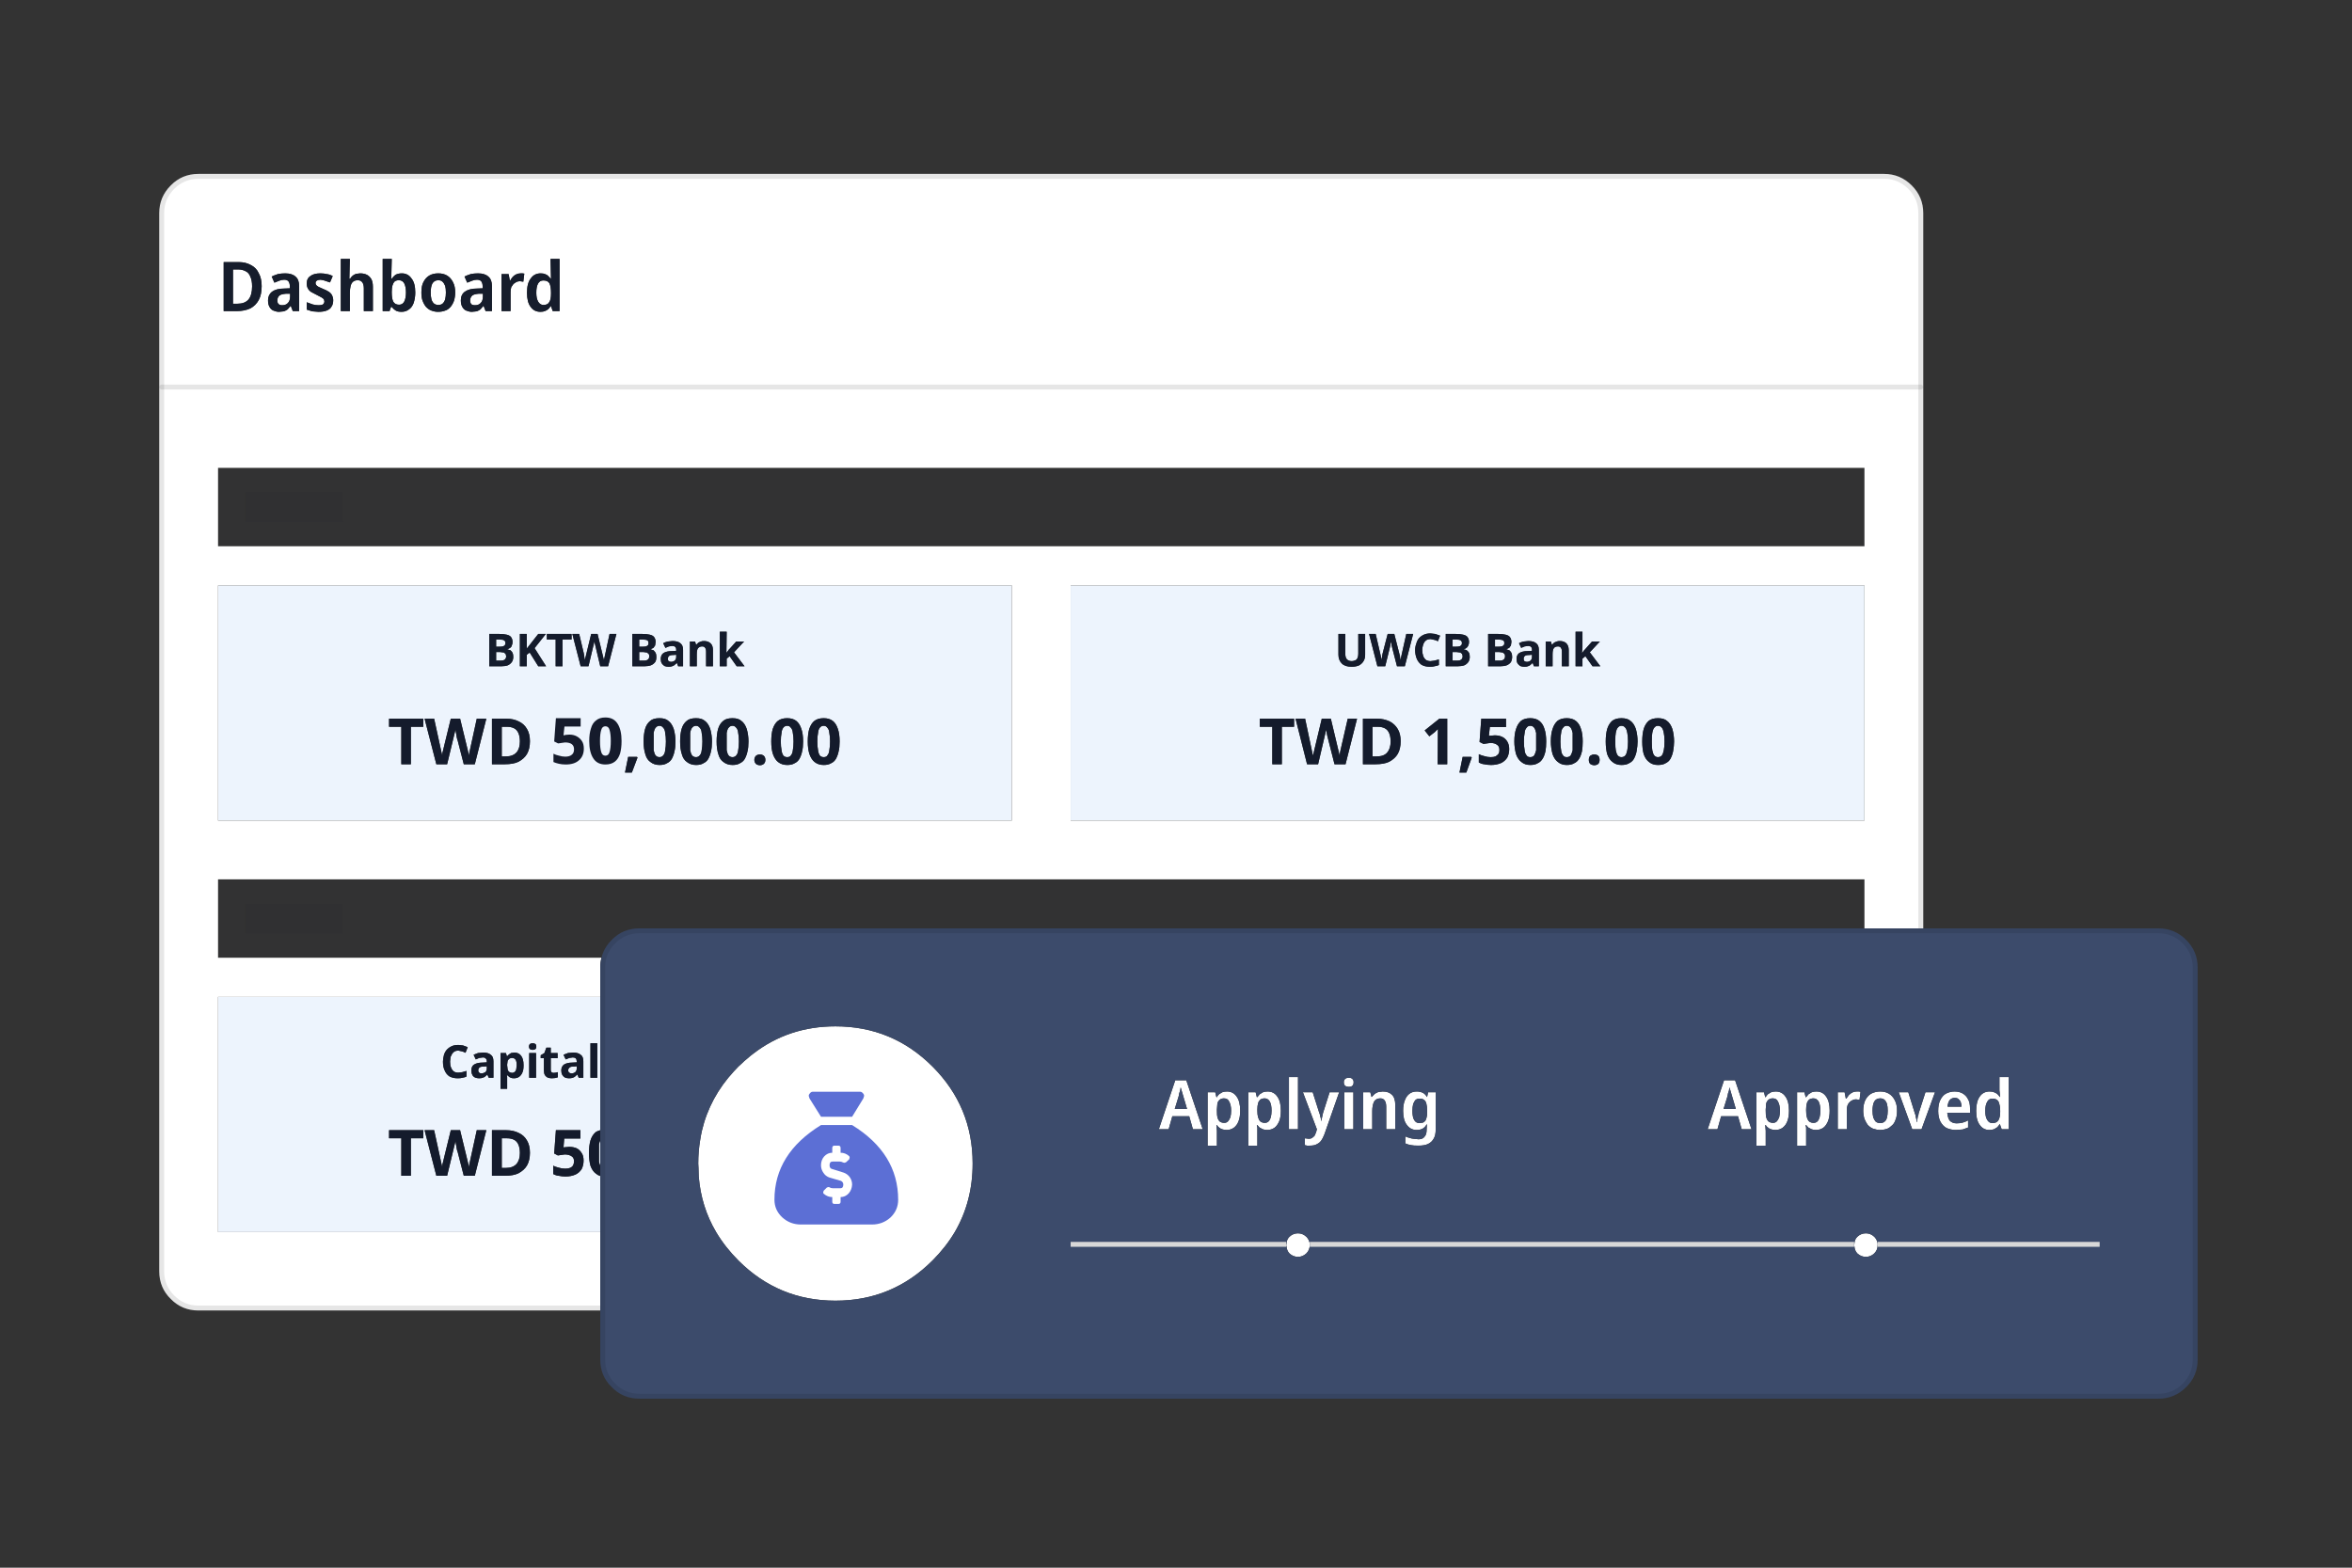 <?xml version="1.0" encoding="utf-8"?><svg id="SC1" image-rendering="auto" baseProfile="basic" version="1.1" x="0px" y="0px" width="480" height="320" xmlns="http://www.w3.org/2000/svg" xmlns:xlink="http://www.w3.org/1999/xlink"><rect width="100%" height="100%" fill="#333333" stroke="none"/><defs><g id=".__E5.__9C.__86" overflow="visible"><path fill="#5C6FD5" stroke="none" d="M8.55 1.45Q7.05 0 5 0 2.95 0 1.45 1.45 0 2.95 0 5 0 7.1 1.45 8.55 2.95 10 5 10 7.05 10 8.55 8.55 10 7.1 10 5 10 2.95 8.55 1.45Z"/><path id="Layer27_0_1_STROKES" stroke="#FFF" stroke-width="2" stroke-linejoin="miter" stroke-linecap="butt" stroke-miterlimit="4" fill="none" d="M5 0Q7.05 0 8.55 1.45 10 2.95 10 5 10 7.1 8.55 8.55 7.05 10 5 10 2.95 10 1.45 8.55 0 7.1 0 5 0 2.95 1.45 1.45 2.95 0 5 0Z"/></g></defs><g id=".__E5.__9C.__BA.__E6.__99.__AF-1" overflow="visible"><g id=".__E5.__BA.__95" transform="translate(32.5 35.5)"><path fill="#EDF4FD" stroke="none" d="M89.75 201.65Q89.85 202.15 90 202.45L90 197.3Q89.85 197.55 89.75 198.1L89.75 201.65M88 197.3Q88.3 196.3 89 195.65 89.4 195.35 90 195.2L90 168 12 168 12 216 90 216 90 204.55Q89.5 204.4 89.1 204.05 88.4 203.55 88 202.45 87.7 201.35 87.7 199.85 87.7 198.35 88 197.3M58.7 178.75Q59.2 178.25 59.7 178.05 60.2 177.8 61.05 177.8L62 177.9 62.95 178.25 62.5 179.4Q62.15 179.2 61.75 179.1L61.05 178.95Q60.6 178.95 60.3 179.1 60.05 179.25 59.8 179.55L59.45 180.25 59.35 181.2Q59.35 182 59.55 182.4 59.7 182.85 60.1 183.2 60.45 183.45 61.05 183.45L61.85 183.35 62.7 183.1 62.7 184.25Q62.45 184.4 61.85 184.5 61.55 184.6 60.9 184.6 59.9 184.6 59.2 184.2 58.55 183.75 58.25 183 57.9 182.3 57.9 181.2 57.9 180.65 58.1 179.85 58.3 179.2 58.7 178.75M49.4 196.85L46.9 196.85 46.9 195.2 53.9 195.2 53.9 196.85 51.35 196.85 51.35 204.5 49.4 204.5 49.4 196.85M54.15 195.2L56.1 195.2 57.75 202.75 57.8 202.15 59.5 195.2 61.4 195.2 63.1 202.2 63.15 202.75 64.8 195.2 66.75 195.2 64.4 204.5 62.15 204.5 60.9 199.65 60.75 199.2 60.45 197.45 58.75 204.5 56.55 204.5 54.15 195.2M79 178.35L79.9 178.35 79.9 179.45 81.3 179.45 81.3 180.5 79.9 180.5 79.9 182.9Q79.9 183.2 80.05 183.35 80.2 183.5 80.5 183.5L80.95 183.45 81.35 183.35 81.35 184.4 80.8 184.55 80.1 184.6Q79.65 184.6 79.25 184.45 78.9 184.25 78.7 183.95 78.5 183.6 78.5 182.9L78.5 180.5 77.85 180.5 77.85 179.9 78.6 179.45 79 178.35M76.2 177.45Q76.55 177.45 76.75 177.6 76.95 177.75 76.95 178.15 76.95 178.5 76.75 178.65 76.55 178.8 76.2 178.8 75.9 178.8 75.65 178.65 75.45 178.45 75.45 178.15 75.45 177.8 75.65 177.6 75.9 177.45 76.2 177.45M73.85 180Q74.35 180.65 74.35 181.95 74.35 182.95 74.1 183.45 73.9 183.95 73.45 184.3 73 184.6 72.4 184.6 71.95 184.6 71.8 184.5 71.55 184.45 71.35 184.25L71 183.95 70.95 183.95 71 184.35 71 186.75 69.65 186.75 69.65 179.45 70.75 179.45 70.95 180.1 71 180.1 71.35 179.75 71.8 179.45 72.45 179.35Q73.35 179.35 73.85 180M75.5 184.5L75.5 179.45 76.9 179.45 76.9 184.5 75.5 184.5M65.3 180.45L64.6 180.75 64.15 179.8 65.05 179.45 66.1 179.35Q67.15 179.35 67.65 179.8 68.2 180.15 68.2 181.15L68.2 184.5 67.25 184.5 66.95 183.85 66.5 184.25Q66.35 184.4 65.95 184.5 65.8 184.6 65.25 184.6 64.85 184.6 64.45 184.45 64 184.2 63.9 183.9 63.7 183.55 63.7 183 63.7 182.15 64.25 181.8 64.9 181.4 65.95 181.4L66.85 181.35 66.85 181.15Q66.85 180.7 66.6 180.55 66.45 180.35 66.05 180.35L65.3 180.45M67.9 195.2L70.85 195.2Q72.25 195.2 73.35 195.75 74.45 196.25 75.05 197.3 75.65 198.3 75.65 199.8 75.65 201.35 75.05 202.4 74.5 203.35 73.3 204 72.25 204.5 70.55 204.5L67.9 204.5 67.9 195.2M88 177.45L89.4 177.45 89.4 184.5 88 184.5 88 177.45M84.4 180.35L83.7 180.45 82.95 180.75 82.5 179.8 83.4 179.45 84.45 179.35Q85.5 179.35 86 179.8 86.55 180.15 86.55 181.15L86.55 184.5 85.6 184.5 85.35 183.85 85.3 183.85 84.85 184.25Q84.7 184.4 84.35 184.5 84.15 184.6 83.6 184.6 83.2 184.6 82.8 184.45 82.45 184.25 82.25 183.9 82.05 183.55 82.05 183 82.05 182.2 82.6 181.8 83.25 181.4 84.3 181.4L85.2 181.35 85.2 181.15Q85.2 180.75 85 180.55 84.8 180.35 84.4 180.35M85.95 195.2L85.95 196.9 82.65 196.9 82.5 198.7 83.65 198.6Q84.55 198.6 85.2 198.9 85.8 199.2 86.2 199.85 86.6 200.4 86.6 201.4 86.6 202.35 86.2 203.15 85.7 203.9 84.95 204.25 84.05 204.65 82.9 204.65 82.2 204.65 81.5 204.5 80.95 204.45 80.4 204.15L80.4 202.45Q80.9 202.7 81.55 202.85 82.15 203.05 82.85 203.05 83.45 203.05 83.8 202.9 84.15 202.8 84.45 202.4 84.65 202 84.65 201.55 84.65 200.85 84.2 200.55 83.65 200.15 82.75 200.15L81.35 200.35 80.6 199.95 80.95 195.2 85.95 195.2M85.2 182.15L84.65 182.2Q83.95 182.2 83.75 182.4 83.45 182.65 83.45 183 83.45 183.25 83.65 183.45 83.9 183.6 84.15 183.6 84.55 183.6 84.9 183.35 85.2 183.05 85.2 182.6L85.2 182.15M72.4 197.15Q71.8 196.85 70.95 196.85L69.9 196.85 69.9 202.9 70.75 202.9Q72.15 202.9 72.9 202.1 73.6 201.3 73.6 199.85 73.6 198.85 73.3 198.15 73 197.45 72.4 197.15M65.1 183Q65.1 183.3 65.3 183.45 65.45 183.6 65.75 183.6 66.15 183.6 66.55 183.35 66.85 183.05 66.85 182.6L66.85 182.15 66.3 182.2Q65.6 182.2 65.35 182.4 65.1 182.65 65.1 183M72 180.45Q71.7 180.45 71.45 180.6 71.25 180.75 71.1 181.05L71 181.8 71 181.95 71.1 182.8Q71.2 183.15 71.4 183.3 71.7 183.5 72.05 183.5 72.25 183.5 72.55 183.3 72.75 183.15 72.85 182.8L72.95 181.95Q72.95 181.2 72.75 180.85 72.5 180.45 72 180.45M174 132L174 84 12 84 12 132 174 132M88.15 93.9L89.45 93.9 90.75 99.25 91.9 93.9 93.3 93.9 91.6 100.5 90 100.5 88.8 95.45 87.6 100.5 86 100.5 84.3 93.9 85.7 93.9 86.65 97.9 86.85 99.25 88.15 93.9M84.15 95.05L82.3 95.05 82.3 100.5 80.9 100.5 80.9 95.05 79.1 95.05 79.1 93.9 84.15 93.9 84.15 95.05M100.1 94.05Q100.75 94.2 101 94.55 101.3 94.95 101.3 95.55L101.2 96.25 100.85 96.75 100.3 97 100.3 97.05 100.9 97.25 101.3 97.75Q101.45 98.05 101.45 98.6 101.45 99.3 101.2 99.65 100.85 100.1 100.35 100.3 99.8 100.5 99.05 100.5L96.55 100.5 96.55 93.9 98.6 93.9Q99.5 93.9 100.1 94.05M102.85 95.8Q103.15 95.6 103.75 95.45L104.75 95.35Q105.85 95.35 106.35 95.8 106.9 96.2 106.9 97.15L106.9 100.5 105.9 100.5 105.65 99.85 105.6 99.85 105.15 100.25Q105 100.4 104.65 100.5 104.45 100.6 103.95 100.6 103.5 100.6 103.1 100.45 102.7 100.15 102.55 99.9 102.35 99.55 102.35 99 102.35 98.2 102.9 97.8 103.55 97.4 104.65 97.4L105.5 97.35 105.5 97.15Q105.5 96.7 105.3 96.55 105.1 96.35 104.7 96.35L104 96.45Q103.35 96.7 103.3 96.75L102.85 95.8M110.05 95.65L110.55 95.45Q110.75 95.35 111.2 95.35 112 95.35 112.5 95.8 113 96.25 113 97.2L113 100.5 111.6 100.5 111.6 97.55Q111.6 96.95 111.4 96.75 111.25 96.45 110.8 96.45 110.2 96.45 109.9 96.9 109.7 97.25 109.7 98.1L109.7 100.5 108.3 100.5 108.3 95.45 109.35 95.45 109.55 96.1 109.6 96.1 110.05 95.65M114.4 93.45L115.8 93.45 115.75 97.75 116.15 97.25Q116.25 97.05 116.35 97L117.75 95.45 119.35 95.45 117.3 97.65 119.45 100.5 117.85 100.5 116.4 98.45 115.8 98.95 115.8 100.5 114.4 100.5 114.4 93.45M67.35 93.9L69.4 93.9Q70.3 93.9 70.9 94.05 71.55 94.2 71.8 94.55 72.1 94.95 72.1 95.55 72.1 95.95 71.95 96.25 71.9 96.55 71.6 96.75 71.3 96.95 71.05 97L71.05 97.05 71.7 97.25Q72 97.55 72.1 97.75 72.25 98.05 72.25 98.6 72.25 99.2 71.95 99.65 71.6 100.1 71.15 100.3 70.6 100.5 69.85 100.5L67.35 100.5 67.35 93.9M73.6 93.9L75 93.9 75 96.9 77.35 93.9 78.9 93.9 76.6 96.8 78.95 100.5 77.35 100.5 75.6 97.7 75 98.15 75 100.5 73.6 100.5 73.6 93.9M64.8 111.2L66.75 111.2 64.4 120.5 62.15 120.5 60.9 115.65 60.75 115.2 60.45 113.45 58.75 120.5 56.55 120.5 54.15 111.2 56.1 111.2 57.75 118.75 57.8 118.15 59.5 111.2 61.4 111.2 63.1 118.2 63.15 118.75 64.8 111.2M67.9 111.2L70.85 111.2Q72.25 111.2 73.35 111.75 74.45 112.25 75.05 113.3 75.65 114.3 75.65 115.8 75.65 117.35 75.05 118.4 74.5 119.35 73.3 120 72.25 120.5 70.55 120.5L67.9 120.5 67.9 111.2M49.4 112.85L46.9 112.85 46.9 111.2 53.9 111.2 53.9 112.85 51.35 112.85 51.35 120.5 49.4 120.5 49.4 112.85M131.05 113.3Q131.4 114.3 131.4 115.85 131.4 117.1 131.2 117.85 131.05 118.65 130.65 119.4 130.25 120.05 129.65 120.3 129.1 120.65 128.15 120.65 127.05 120.65 126.3 120.05 125.65 119.55 125.25 118.45 124.9 117.4 124.9 115.85 124.9 114.35 125.2 113.3 125.6 112.15 126.25 111.65 126.95 111.1 128.15 111.1 129.3 111.1 130 111.65 130.7 112.2 131.05 113.3M121.8 118.75Q122.15 118.5 122.6 118.5 123 118.5 123.35 118.75 123.7 119.05 123.7 119.6 123.7 120.15 123.35 120.45 123 120.7 122.6 120.7 122.15 120.7 121.8 120.45 121.45 120.1 121.45 119.6 121.45 119.1 121.8 118.75M138.5 113.3Q138.85 114.3 138.85 115.85 138.85 117.1 138.65 117.85 138.5 118.65 138.1 119.4 137.7 120.05 137.1 120.3 136.55 120.65 135.6 120.65 134.5 120.65 133.75 120.05 133.1 119.55 132.7 118.45 132.35 117.4 132.35 115.85 132.35 114.35 132.65 113.3 133.05 112.15 133.7 111.65 134.4 111.1 135.6 111.1 136.75 111.1 137.45 111.65 138.15 112.2 138.5 113.3M106.6 113.3Q106.9 112.25 107.65 111.65 108.25 111.1 109.55 111.1 110.75 111.1 111.35 111.65 112.05 112.15 112.45 113.3 112.8 114.55 112.8 115.85 112.8 117.1 112.6 117.85 112.45 118.65 112.05 119.4 111.7 120 111.05 120.3 110.5 120.65 109.55 120.65 108.45 120.65 107.7 120.05 106.95 119.55 106.65 118.45 106.3 117.4 106.3 115.85 106.3 114.35 106.6 113.3M105 113.3Q105.35 114.55 105.35 115.85 105.35 117.1 105.15 117.85 105 118.65 104.6 119.4 104.25 120 103.6 120.3 103.05 120.65 102.1 120.65 101 120.65 100.25 120.05 99.5 119.55 99.2 118.45 98.85 117.4 98.85 115.85 98.85 114.35 99.15 113.3 99.45 112.25 100.2 111.65 100.8 111.1 102.1 111.1 103.3 111.1 103.9 111.65 104.6 112.15 105 113.3M119.9 113.3Q120.25 114.55 120.25 115.85 120.25 117.1 120.05 117.85 119.9 118.65 119.5 119.4 119.15 120 118.5 120.3 117.95 120.65 117 120.65 115.9 120.65 115.15 120.05 114.4 119.55 114.1 118.45 113.75 117.4 113.75 115.85 113.75 114.35 114.05 113.3 114.35 112.25 115.1 111.65 115.7 111.1 117 111.1 118.2 111.1 118.8 111.65 119.5 112.15 119.9 113.3M95.05 122.2L95.7 119 97.5 119 97.6 119.15 96.45 122.2 95.05 122.2M117.75 113.05Q117.45 112.65 117 112.65 116.5 112.65 116.2 113.05 115.95 113.3 115.8 114.1L115.8 117.65Q115.95 118.4 116.2 118.7 116.5 119.05 117 119.05 117.45 119.05 117.75 118.7 118.1 118.3 118.15 117.65 118.3 116.9 118.3 115.85 118.3 114.8 118.15 114.1 118.1 113.4 117.75 113.05M103.4 115.85Q103.4 114.8 103.25 114.1 103.2 113.4 102.85 113.05 102.55 112.65 102.1 112.65 101.6 112.65 101.3 113.05 101.05 113.3 100.9 114.1L100.9 117.65Q101.05 118.4 101.3 118.7 101.6 119.05 102.1 119.05 102.55 119.05 102.85 118.7 103.2 118.3 103.25 117.65 103.4 116.9 103.4 115.85M108.75 113.05Q108.5 113.3 108.35 114.1L108.35 117.65Q108.5 118.4 108.75 118.7 109.05 119.05 109.55 119.05 110 119.05 110.3 118.7 110.65 118.3 110.7 117.65 110.85 116.9 110.85 115.85 110.85 114.8 110.7 114.1 110.65 113.4 110.3 113.05 110 112.65 109.55 112.65 109.05 112.65 108.75 113.05M136.9 115.85Q136.9 114.8 136.75 114.1 136.7 113.4 136.35 113.05 136.1 112.65 135.6 112.65 135.1 112.65 134.8 113.05 134.5 113.45 134.45 114.1 134.3 114.8 134.3 115.85 134.3 116.9 134.45 117.65 134.5 118.2 134.8 118.7 135.1 119.05 135.6 119.05 136.15 119.05 136.35 118.7 136.7 118.3 136.75 117.65 136.9 116.9 136.9 115.85M127 114.1Q126.85 114.8 126.85 115.85 126.85 116.9 127 117.65 127.05 118.2 127.35 118.7 127.65 119.05 128.15 119.05 128.7 119.05 128.9 118.7 129.25 118.3 129.3 117.65 129.45 116.9 129.45 115.85 129.45 114.8 129.3 114.1 129.25 113.4 128.9 113.05 128.65 112.65 128.15 112.65 127.65 112.65 127.35 113.05 127.05 113.45 127 114.1M69.9 112.85L69.9 118.9 70.75 118.9Q72.15 118.9 72.9 118.1 73.6 117.3 73.6 115.85 73.6 114.85 73.3 114.15 73 113.45 72.4 113.15 71.8 112.85 70.95 112.85L69.9 112.85M70.8 98.45L70.7 98 70.35 97.7 69.6 97.6 68.75 97.6 68.75 99.35 69.65 99.35Q70.3 99.35 70.55 99.1 70.8 98.85 70.8 98.45M69.5 95.05L68.75 95.05 68.75 96.5 69.55 96.5Q70.2 96.5 70.4 96.3 70.65 96.15 70.65 95.75 70.65 95.35 70.35 95.2 70.15 95.05 69.5 95.05M105.5 98.15L104.95 98.2Q104.25 98.2 104.05 98.4 103.8 98.6 103.8 99 103.8 99.3 103.95 99.45 104.2 99.6 104.45 99.6 104.85 99.6 105.2 99.35 105.5 99.05 105.5 98.6L105.5 98.15M100 98.45Q100 98.15 99.9 98L99.55 97.7 98.85 97.6 97.95 97.6 97.95 99.35 98.9 99.35Q99.5 99.35 99.75 99.1 100 98.9 100 98.45M99.85 95.75Q99.85 95.35 99.6 95.2 99.3 95.05 98.7 95.05L97.95 95.05 97.95 96.5 98.8 96.5Q99.4 96.5 99.6 96.3 99.85 96.2 99.85 95.75M348 132L348 84 186 84 186 132 348 132M246.1 93.9L246.1 98.15Q246.1 98.9 245.8 99.4 245.55 99.9 244.9 100.3 244.25 100.6 243.35 100.6 242 100.6 241.35 99.95 240.65 99.25 240.65 98.15L240.65 93.9 242.05 93.9 242.05 97.95Q242.05 98.75 242.4 99.1 242.75 99.45 243.4 99.45 243.75 99.45 244.15 99.25 244.4 99.15 244.55 98.8 244.7 98.45 244.7 97.95L244.7 93.9 246.1 93.9M251.5 96.25L251.4 95.45 251.3 95.8 251.25 96.25 250.2 100.5 248.6 100.5 246.9 93.9 248.25 93.9 249.4 98.85 249.45 99.25 249.65 97.95 250.7 93.9 252.05 93.9 253.2 98.4 253.3 99.25 254.5 93.9 255.9 93.9 254.2 100.5 252.6 100.5 251.5 96.25M257.9 96.25Q257.75 96.7 257.75 97.2 257.75 97.8 257.95 98.4 258.1 98.85 258.5 99.2 258.9 99.45 259.45 99.45L260.25 99.35 261.15 99.1 261.15 100.25Q260.85 100.4 260.25 100.5 260 100.6 259.3 100.6 258.3 100.6 257.6 100.2 256.95 99.7 256.65 99 256.3 98.15 256.3 97.2 256.3 96.5 256.55 95.85 256.7 95.25 257.1 94.75 257.6 94.25 258.1 94.05 258.6 93.8 259.45 93.8L260.4 93.9 261.4 94.25 260.95 95.4Q260.55 95.15 260.15 95.1L259.45 94.95Q259.1 94.95 258.7 95.1 258.45 95.25 258.2 95.55 258 95.85 257.9 96.25M266.1 94.05Q266.75 94.2 267 94.55 267.3 94.95 267.3 95.55 267.3 95.95 267.15 96.25 267.1 96.45 266.8 96.75 266.5 96.95 266.25 97L266.25 97.05Q266.7 97.15 266.85 97.25 267.15 97.5 267.3 97.75 267.45 98.05 267.45 98.6 267.45 99.2 267.15 99.65 266.8 100.1 266.35 100.3 265.8 100.5 265 100.5L262.55 100.5 262.55 93.9 264.6 93.9Q265.5 93.9 266.1 94.05M271.2 93.9L273.25 93.9Q274.15 93.9 274.75 94.05 275.4 94.2 275.65 94.55 275.95 94.95 275.95 95.55L275.85 96.25 275.5 96.75 274.95 97 274.95 97.05 275.55 97.25Q275.85 97.55 275.95 97.75 276.1 98.05 276.1 98.6 276.1 99.15 275.85 99.65 275.5 100.1 275 100.3 274.45 100.5 273.7 100.5L271.2 100.5 271.2 93.9M277.5 95.8Q277.8 95.6 278.4 95.45L279.4 95.35Q280.5 95.35 281 95.8 281.55 96.2 281.55 97.15L281.55 100.5 280.55 100.5 280.3 99.85 280.25 99.85 279.8 100.25Q279.65 100.4 279.3 100.5 279.1 100.6 278.6 100.6 278.15 100.6 277.75 100.45 277.35 100.15 277.2 99.9 277 99.55 277 99 277 98.2 277.55 97.8 278.2 97.4 279.25 97.4L280.15 97.35 280.15 97.15Q280.15 96.7 279.95 96.55 279.75 96.35 279.35 96.35L278.65 96.45Q278 96.7 277.95 96.75L277.5 95.8M284.7 95.65L285.2 95.45Q285.4 95.35 285.85 95.35 286.65 95.35 287.15 95.8 287.65 96.3 287.65 97.2L287.65 100.5 286.25 100.5 286.25 97.55Q286.25 96.95 286.05 96.75 285.9 96.45 285.45 96.45 284.8 96.45 284.55 96.9 284.35 97.25 284.35 98.1L284.35 100.5 282.95 100.5 282.95 95.45 284 95.45 284.2 96.1 284.25 96.1 284.7 95.65M290.45 96.6L290.35 97.75 290.4 97.75 290.6 97.5Q290.7 97.3 290.8 97.25L292.4 95.45 294 95.45 291.95 97.65 294.1 100.5 292.5 100.5 291.05 98.45 290.45 98.95 290.45 100.5 289.05 100.5 289.05 93.45 290.45 93.45 290.45 96.6M237.25 111.2L239.1 111.2 240.9 118.75 241 117.95 242.55 111.2 244.45 111.2 242.1 120.5 239.85 120.5 238.35 114.6 238.15 113.45 236.5 120.5 234.25 120.5 231.9 111.2 233.85 111.2 235.45 118.75 237.25 111.2M224.6 111.2L231.6 111.2 231.6 112.85 229.1 112.85 229.1 120.5 227.15 120.5 227.15 112.85 224.6 112.85 224.6 111.2M307.7 111.65Q308.4 112.15 308.8 113.3 309.15 114.55 309.15 115.85 309.15 116.75 308.95 117.85 308.8 118.65 308.4 119.4 308.05 120 307.4 120.3 306.85 120.65 305.85 120.65 304.75 120.65 304.05 120.05 303.35 119.55 302.95 118.45 302.65 117.35 302.65 115.85 302.65 114.35 302.95 113.3 303.25 112.3 303.95 111.65 304.65 111.1 305.85 111.1 307.1 111.1 307.7 111.65M289.1 111.65Q289.85 112.25 290.15 113.3 290.5 114.3 290.5 115.85 290.5 117.05 290.35 117.85 290.1 118.9 289.75 119.4 289.35 120.05 288.75 120.3 288.2 120.65 287.25 120.65 286.15 120.65 285.45 120.05 284.75 119.55 284.35 118.45 284 117.15 284 115.85 284 114.3 284.35 113.3 284.65 112.3 285.35 111.65 286.05 111.1 287.25 111.1 288.4 111.1 289.1 111.65M291.75 119.6Q291.75 119.05 292.05 118.75 292.45 118.5 292.85 118.5 293.3 118.5 293.65 118.75 293.95 119.05 293.95 119.6 293.95 120.15 293.65 120.45 293.3 120.7 292.85 120.7 292.45 120.7 292.05 120.45 291.75 120.15 291.75 119.6M301.35 113.3Q301.7 114.55 301.7 115.85 301.7 116.75 301.5 117.85 301.35 118.65 300.95 119.4 300.6 120 299.95 120.3 299.4 120.65 298.4 120.65 297.3 120.65 296.6 120.05 295.9 119.55 295.5 118.45 295.2 117.35 295.2 115.85 295.2 114.35 295.5 113.3 295.8 112.3 296.5 111.65 297.2 111.1 298.4 111.1 299.65 111.1 300.25 111.65 300.95 112.15 301.35 113.3M271.35 114.7L272.55 114.6Q273.4 114.6 274.05 114.9 274.7 115.2 275.1 115.85 275.5 116.5 275.5 117.4 275.5 118.35 275.1 119.15 274.6 119.9 273.85 120.25 272.95 120.65 271.8 120.65 271.1 120.65 270.4 120.5 269.85 120.45 269.3 120.15L269.3 118.45Q269.8 118.7 270.45 118.85 271.05 119.05 271.7 119.05 272.35 119.05 272.7 118.9 273 118.75 273.3 118.4 273.5 118.15 273.5 117.55 273.5 116.85 273.05 116.55 272.55 116.15 271.65 116.15L270.25 116.35 269.45 115.95 269.8 111.2 274.85 111.2 274.85 112.9 271.55 112.9 271.35 114.7M267.85 119.15L266.75 122.2 265.35 122.2 266 119 267.75 119 267.85 119.15M282.7 113.3Q283.05 114.3 283.05 115.85 283.05 117.05 282.9 117.85 282.65 118.9 282.3 119.4 281.9 120.05 281.3 120.3 280.75 120.65 279.8 120.65 278.7 120.65 278 120.05 277.3 119.55 276.9 118.45 276.55 117.15 276.55 115.85 276.55 114.3 276.9 113.3 277.2 112.3 277.9 111.65 278.6 111.1 279.8 111.1 280.95 111.1 281.65 111.65 282.4 112.25 282.7 113.3M261.25 111.2L262.85 111.2 262.85 120.5 260.9 120.5 260.95 113.3 260.3 113.95 259.2 114.8 258.25 113.6 261.25 111.2M245.65 111.2L248.55 111.2Q249.9 111.2 251.1 111.75 252.15 112.3 252.75 113.3 253.35 114.3 253.35 115.8 253.35 117.35 252.75 118.4 252.2 119.35 251 120 249.95 120.5 248.25 120.5L245.65 120.5 245.65 111.2M251.3 115.85Q251.3 114.85 251 114.15 250.7 113.45 250.1 113.15 249.5 112.85 248.65 112.85L247.6 112.85 247.6 118.9 248.45 118.9Q249.95 118.9 250.6 118.1 251.3 117.3 251.3 115.85M278.65 114.1Q278.5 114.8 278.5 115.85 278.5 116.9 278.65 117.65 278.7 118.3 279.05 118.7 279.25 119.05 279.8 119.05 280.3 119.05 280.6 118.7 280.85 118.25 281 117.65L281 114.1Q280.85 113.4 280.6 113.05 280.3 112.65 279.8 112.65 279.3 112.65 279.05 113.05 278.7 113.4 278.65 114.1M299.6 114.1Q299.45 113.3 299.2 113.05 298.9 112.65 298.4 112.65 297.95 112.65 297.65 113.05 297.4 113.3 297.25 114.1 297.15 114.55 297.15 115.85 297.15 117.15 297.25 117.65 297.4 118.4 297.65 118.7 297.95 119.05 298.4 119.05 298.9 119.05 299.2 118.7 299.45 118.4 299.6 117.65 299.75 116.9 299.75 115.85 299.75 114.8 299.6 114.1M288.45 114.1Q288.3 113.4 288.05 113.05 287.75 112.65 287.25 112.65 286.75 112.65 286.5 113.05 286.15 113.4 286.1 114.1 285.95 114.8 285.95 115.85 285.95 116.9 286.1 117.65 286.15 118.3 286.5 118.7 286.7 119.05 287.25 119.05 287.75 119.05 288.05 118.7 288.3 118.25 288.45 117.65L288.45 114.1M304.7 114.1Q304.6 114.55 304.6 115.85 304.6 117.15 304.7 117.65 304.85 118.4 305.1 118.7 305.4 119.05 305.85 119.05 306.35 119.05 306.65 118.7 306.9 118.4 307.05 117.65 307.2 116.9 307.2 115.85 307.2 114.8 307.05 114.1 306.9 113.3 306.65 113.05 306.35 112.65 305.85 112.65 305.4 112.65 305.1 113.05 304.85 113.3 304.7 114.1M280.15 98.15L279.6 98.2Q278.9 98.2 278.7 98.4 278.45 98.6 278.45 99 278.45 99.3 278.6 99.45 278.85 99.6 279.1 99.6 279.5 99.6 279.85 99.35 280.15 99.05 280.15 98.6L280.15 98.15M274.65 98.45Q274.65 98.15 274.55 98L274.2 97.7 273.5 97.6 272.6 97.6 272.6 99.35 273.55 99.35Q274.15 99.35 274.4 99.1 274.65 98.9 274.65 98.45M273.35 95.05L272.6 95.05 272.6 96.5 273.45 96.5Q274.05 96.5 274.25 96.3 274.5 96.2 274.5 95.75 274.5 95.35 274.25 95.2 273.95 95.05 273.35 95.05M264.8 97.6L263.95 97.6 263.95 99.35 264.85 99.35Q265.5 99.35 265.75 99.1 266 98.85 266 98.45L265.9 98 265.55 97.7 264.8 97.6M264.7 95.05L263.95 95.05 263.95 96.5 264.75 96.5Q265.4 96.5 265.6 96.3 265.85 96.15 265.85 95.75 265.85 95.35 265.55 95.2 265.35 95.05 264.7 95.05Z"/><path fill="#141B2C" stroke="none" d="M89 195.65Q88.3 196.3 88 197.3 87.7 198.35 87.7 199.85 87.7 201.35 88 202.45 88.4 203.55 89.1 204.05 89.5 204.4 90 204.55L90 202.45Q89.85 202.15 89.75 201.65L89.75 198.1Q89.85 197.55 90 197.3L90 195.2Q89.4 195.35 89 195.65M85.95 196.9L85.95 195.2 80.95 195.2 80.6 199.95 81.35 200.35 82.75 200.15Q83.65 200.15 84.2 200.55 84.65 200.85 84.65 201.55 84.65 202 84.45 202.4 84.15 202.8 83.8 202.9 83.45 203.05 82.85 203.05 82.15 203.05 81.55 202.85 80.9 202.7 80.4 202.45L80.4 204.15Q80.95 204.45 81.5 204.5 82.2 204.65 82.9 204.65 84.05 204.65 84.95 204.25 85.7 203.9 86.2 203.15 86.6 202.35 86.6 201.4 86.6 200.4 86.2 199.85 85.8 199.2 85.2 198.9 84.55 198.6 83.65 198.6L82.5 198.7 82.65 196.9 85.95 196.9M83.7 180.45L84.4 180.35Q84.8 180.35 85 180.55 85.2 180.75 85.2 181.15L85.2 181.35 84.3 181.4Q83.25 181.4 82.6 181.8 82.05 182.2 82.05 183 82.05 183.55 82.25 183.9 82.45 184.25 82.8 184.45 83.2 184.6 83.6 184.6 84.15 184.6 84.35 184.5 84.7 184.4 84.85 184.25L85.3 183.85 85.35 183.85 85.6 184.5 86.55 184.5 86.55 181.15Q86.55 180.15 86 179.8 85.5 179.35 84.45 179.35L83.4 179.45 82.5 179.8 82.95 180.75 83.7 180.45M84.65 182.2L85.2 182.15 85.2 182.6Q85.2 183.05 84.9 183.35 84.55 183.6 84.15 183.6 83.9 183.6 83.65 183.45 83.45 183.25 83.45 183 83.45 182.65 83.75 182.4 83.95 182.2 84.65 182.2M89.4 177.45L88 177.45 88 184.5 89.4 184.5 89.4 177.45M70.85 195.2L67.9 195.2 67.9 204.5 70.55 204.5Q72.25 204.5 73.3 204 74.5 203.35 75.05 202.4 75.65 201.35 75.65 199.8 75.65 198.3 75.05 197.3 74.45 196.25 73.35 195.75 72.25 195.2 70.85 195.2M70.95 196.85Q71.8 196.85 72.4 197.15 73 197.45 73.3 198.15 73.6 198.85 73.6 199.85 73.6 201.3 72.9 202.1 72.15 202.9 70.75 202.9L69.9 202.9 69.9 196.85 70.95 196.85M64.6 180.75L65.3 180.45 66.05 180.35Q66.45 180.35 66.6 180.55 66.85 180.7 66.85 181.15L66.85 181.35 65.95 181.4Q64.9 181.4 64.25 181.8 63.7 182.15 63.7 183 63.7 183.55 63.9 183.9 64 184.2 64.45 184.45 64.85 184.6 65.25 184.6 65.8 184.6 65.95 184.5 66.35 184.4 66.5 184.25L66.95 183.85 67.25 184.5 68.2 184.5 68.2 181.15Q68.2 180.15 67.65 179.8 67.15 179.35 66.1 179.35L65.05 179.45 64.15 179.8 64.6 180.75M65.3 183.45Q65.1 183.3 65.1 183 65.1 182.65 65.35 182.4 65.6 182.2 66.3 182.2L66.85 182.15 66.85 182.6Q66.85 183.05 66.55 183.35 66.15 183.6 65.75 183.6 65.45 183.6 65.3 183.45M75.5 179.45L75.5 184.5 76.9 184.5 76.9 179.45 75.5 179.45M74.35 181.95Q74.35 180.65 73.85 180 73.35 179.35 72.45 179.35L71.8 179.45 71.35 179.75 71 180.1 70.95 180.1 70.75 179.45 69.65 179.45 69.65 186.75 71 186.75 71 184.35 70.95 183.95 71 183.95 71.35 184.25Q71.55 184.45 71.8 184.5 71.95 184.6 72.4 184.6 73 184.6 73.45 184.3 73.9 183.95 74.1 183.45 74.35 182.95 74.35 181.95M71.45 180.6Q71.7 180.45 72 180.45 72.5 180.45 72.75 180.85 72.95 181.2 72.95 181.95L72.85 182.8Q72.75 183.15 72.55 183.3 72.25 183.5 72.05 183.5 71.7 183.5 71.4 183.3 71.2 183.15 71.1 182.8L71 181.95 71 181.8 71.1 181.05Q71.25 180.75 71.45 180.6M76.75 177.6Q76.55 177.45 76.2 177.45 75.9 177.45 75.65 177.6 75.45 177.8 75.45 178.15 75.45 178.45 75.65 178.65 75.9 178.8 76.2 178.8 76.55 178.8 76.75 178.65 76.95 178.5 76.95 178.15 76.95 177.75 76.75 177.6M79.9 178.35L79 178.35 78.6 179.45 77.85 179.9 77.85 180.5 78.5 180.5 78.5 182.9Q78.5 183.6 78.7 183.95 78.9 184.25 79.25 184.45 79.65 184.6 80.1 184.6L80.8 184.55 81.35 184.4 81.35 183.35 80.95 183.45 80.5 183.5Q80.2 183.5 80.05 183.35 79.9 183.2 79.9 182.9L79.9 180.5 81.3 180.5 81.3 179.45 79.9 179.45 79.9 178.35M56.1 195.2L54.15 195.2 56.55 204.5 58.75 204.5 60.45 197.45 60.75 199.2 60.9 199.65 62.15 204.5 64.4 204.5 66.75 195.2 64.8 195.2 63.15 202.75 63.1 202.2 61.4 195.2 59.5 195.2 57.8 202.15 57.75 202.75 56.1 195.2M46.9 196.85L49.4 196.85 49.4 204.5 51.35 204.5 51.35 196.85 53.9 196.85 53.9 195.2 46.9 195.2 46.9 196.85M59.7 178.05Q59.2 178.25 58.7 178.75 58.3 179.2 58.1 179.85 57.9 180.65 57.9 181.2 57.9 182.3 58.25 183 58.55 183.75 59.2 184.2 59.9 184.6 60.9 184.6 61.55 184.6 61.85 184.5 62.45 184.4 62.7 184.25L62.7 183.1 61.85 183.35 61.05 183.45Q60.45 183.45 60.1 183.2 59.7 182.85 59.55 182.4 59.35 182 59.35 181.2L59.45 180.25 59.8 179.55Q60.05 179.25 60.3 179.1 60.6 178.95 61.05 178.95L61.75 179.1Q62.15 179.2 62.5 179.4L62.95 178.25 62 177.9 61.05 177.8Q60.2 177.8 59.7 178.05M95.7 119L95.05 122.2 96.45 122.2 97.6 119.15 97.5 119 95.7 119M120.25 115.85Q120.25 114.55 119.9 113.3 119.5 112.15 118.8 111.65 118.2 111.1 117 111.1 115.7 111.1 115.1 111.65 114.35 112.25 114.05 113.3 113.75 114.35 113.75 115.85 113.75 117.4 114.1 118.45 114.4 119.55 115.15 120.05 115.9 120.65 117 120.65 117.95 120.65 118.5 120.3 119.15 120 119.5 119.4 119.9 118.65 120.05 117.85 120.25 117.1 120.25 115.85M117 112.65Q117.45 112.65 117.75 113.05 118.1 113.4 118.15 114.1 118.3 114.8 118.3 115.85 118.3 116.9 118.15 117.65 118.1 118.3 117.75 118.7 117.45 119.05 117 119.05 116.5 119.05 116.2 118.7 115.95 118.4 115.8 117.65L115.8 114.1Q115.95 113.3 116.2 113.05 116.5 112.65 117 112.65M105.35 115.85Q105.35 114.55 105 113.3 104.6 112.15 103.9 111.65 103.3 111.1 102.1 111.1 100.8 111.1 100.2 111.65 99.45 112.25 99.15 113.3 98.85 114.35 98.85 115.85 98.85 117.4 99.2 118.45 99.5 119.55 100.25 120.05 101 120.65 102.1 120.65 103.05 120.65 103.6 120.3 104.25 120 104.6 119.4 105 118.65 105.15 117.85 105.35 117.1 105.35 115.85M103.25 114.1Q103.4 114.8 103.4 115.85 103.4 116.9 103.25 117.65 103.2 118.3 102.85 118.7 102.55 119.05 102.1 119.05 101.6 119.05 101.3 118.7 101.05 118.4 100.9 117.65L100.9 114.1Q101.05 113.3 101.3 113.05 101.6 112.65 102.1 112.65 102.55 112.65 102.85 113.05 103.2 113.4 103.25 114.1M107.65 111.65Q106.9 112.25 106.6 113.3 106.3 114.35 106.3 115.85 106.3 117.4 106.65 118.45 106.95 119.55 107.7 120.05 108.45 120.65 109.55 120.65 110.5 120.65 111.05 120.3 111.7 120 112.05 119.4 112.45 118.65 112.6 117.85 112.8 117.1 112.8 115.85 112.8 114.55 112.45 113.3 112.05 112.15 111.35 111.65 110.75 111.1 109.55 111.1 108.25 111.1 107.65 111.65M108.35 114.1Q108.5 113.3 108.75 113.05 109.05 112.65 109.55 112.65 110 112.65 110.3 113.05 110.65 113.4 110.7 114.1 110.85 114.8 110.85 115.85 110.85 116.9 110.7 117.65 110.65 118.3 110.3 118.7 110 119.05 109.55 119.05 109.05 119.05 108.75 118.7 108.5 118.4 108.35 117.65L108.35 114.1M138.85 115.85Q138.85 114.3 138.5 113.3 138.15 112.2 137.45 111.65 136.75 111.1 135.6 111.1 134.4 111.1 133.7 111.65 133.05 112.15 132.65 113.3 132.35 114.35 132.35 115.85 132.35 117.4 132.7 118.45 133.1 119.55 133.75 120.05 134.5 120.65 135.6 120.65 136.55 120.65 137.1 120.3 137.7 120.05 138.1 119.4 138.5 118.65 138.65 117.85 138.85 117.1 138.85 115.85M136.75 114.1Q136.9 114.8 136.9 115.85 136.9 116.9 136.75 117.65 136.7 118.3 136.35 118.7 136.15 119.05 135.6 119.05 135.1 119.05 134.8 118.7 134.5 118.2 134.45 117.65 134.3 116.9 134.3 115.85 134.3 114.8 134.45 114.1 134.5 113.45 134.8 113.05 135.1 112.65 135.6 112.65 136.1 112.65 136.35 113.05 136.7 113.4 136.75 114.1M122.6 118.5Q122.15 118.5 121.8 118.75 121.45 119.1 121.45 119.6 121.45 120.1 121.8 120.45 122.15 120.7 122.6 120.7 123 120.7 123.35 120.45 123.7 120.15 123.7 119.6 123.7 119.05 123.35 118.75 123 118.5 122.6 118.5M131.4 115.85Q131.4 114.3 131.05 113.3 130.7 112.2 130 111.65 129.3 111.1 128.15 111.1 126.95 111.1 126.25 111.65 125.6 112.15 125.2 113.3 124.9 114.35 124.9 115.85 124.9 117.4 125.25 118.45 125.65 119.55 126.3 120.05 127.05 120.65 128.15 120.65 129.1 120.65 129.65 120.3 130.25 120.05 130.65 119.4 131.05 118.65 131.2 117.85 131.4 117.1 131.4 115.85M126.85 115.85Q126.85 114.8 127 114.1 127.05 113.45 127.35 113.05 127.65 112.65 128.15 112.65 128.65 112.65 128.9 113.05 129.25 113.4 129.3 114.1 129.45 114.8 129.45 115.85 129.45 116.9 129.3 117.65 129.25 118.3 128.9 118.7 128.7 119.05 128.15 119.05 127.65 119.05 127.35 118.7 127.05 118.2 127 117.65 126.85 116.9 126.85 115.85M46.9 112.85L49.4 112.85 49.4 120.5 51.35 120.5 51.35 112.85 53.9 112.85 53.9 111.2 46.9 111.2 46.9 112.85M70.85 111.2L67.9 111.2 67.9 120.5 70.55 120.5Q72.25 120.5 73.3 120 74.5 119.35 75.05 118.4 75.65 117.35 75.65 115.8 75.65 114.3 75.05 113.3 74.45 112.25 73.35 111.75 72.25 111.2 70.85 111.2M69.9 118.9L69.9 112.85 70.95 112.85Q71.8 112.85 72.4 113.15 73 113.45 73.3 114.15 73.6 114.85 73.6 115.85 73.6 117.3 72.9 118.1 72.15 118.9 70.75 118.9L69.9 118.9M66.75 111.2L64.8 111.2 63.15 118.75 63.1 118.2 61.4 111.2 59.5 111.2 57.8 118.15 57.75 118.75 56.1 111.2 54.15 111.2 56.55 120.5 58.75 120.5 60.45 113.45 60.75 115.2 60.9 115.65 62.15 120.5 64.4 120.5 66.75 111.2M75 93.9L73.6 93.9 73.6 100.5 75 100.5 75 98.15 75.6 97.7 77.35 100.5 78.95 100.5 76.6 96.8 78.9 93.9 77.35 93.9 75 96.9 75 93.9M69.4 93.9L67.35 93.9 67.35 100.5 69.85 100.5Q70.6 100.5 71.15 100.3 71.6 100.1 71.95 99.65 72.25 99.2 72.25 98.6 72.25 98.05 72.1 97.75 72 97.55 71.7 97.25L71.05 97.05 71.05 97Q71.3 96.95 71.6 96.75 71.9 96.55 71.95 96.25 72.1 95.95 72.1 95.55 72.1 94.95 71.8 94.55 71.55 94.2 70.9 94.05 70.3 93.9 69.4 93.9M68.75 95.05L69.5 95.05Q70.15 95.05 70.35 95.2 70.65 95.35 70.65 95.75 70.65 96.15 70.4 96.3 70.2 96.5 69.55 96.5L68.75 96.5 68.75 95.05M70.7 98L70.8 98.45Q70.8 98.85 70.55 99.1 70.3 99.35 69.65 99.35L68.75 99.35 68.75 97.6 69.6 97.6 70.35 97.7 70.7 98M115.8 93.45L114.4 93.45 114.4 100.5 115.8 100.5 115.8 98.95 116.4 98.45 117.85 100.5 119.45 100.5 117.3 97.65 119.35 95.45 117.75 95.45 116.35 97Q116.25 97.05 116.15 97.25L115.75 97.75 115.8 93.45M110.55 95.45L110.05 95.65 109.6 96.1 109.55 96.1 109.35 95.45 108.3 95.45 108.3 100.5 109.7 100.5 109.7 98.1Q109.7 97.25 109.9 96.9 110.2 96.45 110.8 96.45 111.25 96.45 111.4 96.75 111.6 96.95 111.6 97.55L111.6 100.5 113 100.5 113 97.2Q113 96.25 112.5 95.8 112 95.35 111.2 95.35 110.75 95.35 110.55 95.45M103.75 95.45Q103.15 95.6 102.85 95.8L103.3 96.75Q103.35 96.7 104 96.45L104.7 96.35Q105.1 96.35 105.3 96.55 105.5 96.7 105.5 97.15L105.5 97.35 104.65 97.4Q103.55 97.4 102.9 97.8 102.35 98.2 102.35 99 102.35 99.55 102.55 99.9 102.7 100.15 103.1 100.45 103.5 100.6 103.95 100.6 104.45 100.6 104.65 100.5 105 100.4 105.15 100.25L105.6 99.85 105.65 99.85 105.9 100.5 106.9 100.5 106.9 97.15Q106.9 96.2 106.35 95.8 105.85 95.35 104.75 95.35L103.75 95.45M104.95 98.2L105.5 98.15 105.5 98.6Q105.5 99.05 105.2 99.35 104.85 99.6 104.45 99.6 104.2 99.6 103.95 99.45 103.8 99.3 103.8 99 103.8 98.6 104.05 98.4 104.25 98.2 104.95 98.2M101 94.55Q100.75 94.2 100.1 94.05 99.5 93.9 98.6 93.9L96.55 93.9 96.55 100.5 99.05 100.5Q99.8 100.5 100.35 100.3 100.85 100.1 101.2 99.65 101.45 99.3 101.45 98.6 101.45 98.05 101.3 97.75L100.9 97.25 100.3 97.05 100.3 97 100.85 96.75 101.2 96.25 101.3 95.55Q101.3 94.95 101 94.55M99.6 95.2Q99.85 95.35 99.85 95.75 99.85 96.2 99.6 96.3 99.4 96.5 98.8 96.5L97.95 96.5 97.95 95.05 98.7 95.05Q99.3 95.05 99.6 95.2M99.9 98Q100 98.15 100 98.45 100 98.9 99.75 99.1 99.5 99.35 98.9 99.35L97.95 99.35 97.95 97.6 98.85 97.6 99.55 97.7 99.9 98M82.3 95.05L84.15 95.05 84.15 93.9 79.1 93.9 79.1 95.05 80.9 95.05 80.9 100.5 82.3 100.5 82.3 95.05M89.45 93.9L88.15 93.9 86.85 99.25 86.65 97.9 85.7 93.9 84.3 93.9 86 100.5 87.6 100.5 88.8 95.45 90 100.5 91.6 100.5 93.3 93.9 91.9 93.9 90.75 99.25 89.45 93.9M248.55 111.2L245.65 111.2 245.65 120.5 248.25 120.5Q249.95 120.5 251 120 252.2 119.35 252.75 118.4 253.35 117.35 253.35 115.8 253.35 114.3 252.75 113.3 252.15 112.3 251.1 111.75 249.9 111.2 248.55 111.2M251 114.15Q251.3 114.85 251.3 115.85 251.3 117.3 250.6 118.1 249.95 118.9 248.45 118.9L247.6 118.9 247.6 112.85 248.65 112.85Q249.5 112.85 250.1 113.15 250.7 113.45 251 114.15M262.85 111.2L261.25 111.2 258.25 113.6 259.2 114.8 260.3 113.95 260.95 113.3 260.9 120.5 262.85 120.5 262.85 111.2M283.05 115.85Q283.05 114.3 282.7 113.3 282.4 112.25 281.65 111.65 280.95 111.1 279.8 111.1 278.6 111.1 277.9 111.65 277.2 112.3 276.9 113.3 276.55 114.3 276.55 115.85 276.55 117.15 276.9 118.45 277.3 119.55 278 120.05 278.7 120.65 279.8 120.65 280.75 120.65 281.3 120.3 281.9 120.05 282.3 119.4 282.65 118.9 282.9 117.85 283.05 117.05 283.05 115.85M278.5 115.85Q278.5 114.8 278.65 114.1 278.7 113.4 279.05 113.05 279.3 112.65 279.8 112.65 280.3 112.65 280.6 113.05 280.85 113.4 281 114.1L281 117.65Q280.85 118.25 280.6 118.7 280.3 119.05 279.8 119.05 279.25 119.05 279.05 118.7 278.7 118.3 278.65 117.65 278.5 116.9 278.5 115.85M266.75 122.2L267.85 119.15 267.75 119 266 119 265.35 122.2 266.75 122.2M272.55 114.6L271.35 114.7 271.55 112.9 274.85 112.9 274.85 111.2 269.8 111.2 269.45 115.95 270.25 116.35 271.65 116.15Q272.55 116.15 273.05 116.55 273.5 116.85 273.5 117.55 273.5 118.15 273.3 118.4 273 118.75 272.7 118.9 272.35 119.05 271.7 119.05 271.05 119.05 270.45 118.85 269.8 118.7 269.3 118.45L269.3 120.15Q269.85 120.45 270.4 120.5 271.1 120.65 271.8 120.65 272.95 120.65 273.85 120.25 274.6 119.9 275.1 119.15 275.5 118.35 275.5 117.4 275.5 116.5 275.1 115.85 274.7 115.2 274.05 114.9 273.4 114.6 272.55 114.6M301.7 115.85Q301.7 114.55 301.35 113.3 300.95 112.15 300.25 111.65 299.65 111.1 298.4 111.1 297.2 111.1 296.5 111.65 295.8 112.3 295.5 113.3 295.2 114.35 295.2 115.85 295.2 117.35 295.5 118.45 295.9 119.55 296.6 120.05 297.3 120.65 298.4 120.65 299.4 120.65 299.95 120.3 300.6 120 300.95 119.4 301.35 118.65 301.5 117.85 301.7 116.75 301.7 115.85M299.2 113.05Q299.45 113.3 299.6 114.1 299.75 114.8 299.75 115.85 299.75 116.9 299.6 117.65 299.45 118.4 299.2 118.7 298.9 119.05 298.4 119.05 297.95 119.05 297.65 118.7 297.4 118.4 297.25 117.65 297.15 117.15 297.15 115.85 297.15 114.55 297.25 114.1 297.4 113.3 297.65 113.05 297.95 112.65 298.4 112.65 298.9 112.65 299.2 113.05M292.05 118.75Q291.75 119.05 291.75 119.6 291.75 120.15 292.05 120.45 292.45 120.7 292.85 120.7 293.3 120.7 293.65 120.45 293.95 120.15 293.95 119.6 293.95 119.05 293.65 118.75 293.3 118.5 292.85 118.5 292.45 118.5 292.05 118.75M290.15 113.3Q289.85 112.25 289.1 111.65 288.4 111.1 287.25 111.1 286.05 111.1 285.35 111.65 284.65 112.3 284.35 113.3 284 114.3 284 115.85 284 117.15 284.35 118.45 284.75 119.55 285.45 120.05 286.15 120.65 287.25 120.65 288.2 120.65 288.75 120.3 289.35 120.05 289.75 119.4 290.1 118.9 290.35 117.85 290.5 117.05 290.5 115.85 290.5 114.3 290.15 113.3M288.05 113.05Q288.3 113.4 288.45 114.1L288.45 117.65Q288.3 118.25 288.05 118.7 287.75 119.05 287.25 119.05 286.7 119.05 286.5 118.7 286.15 118.3 286.1 117.65 285.95 116.9 285.95 115.85 285.95 114.8 286.1 114.1 286.15 113.4 286.5 113.05 286.75 112.65 287.25 112.65 287.75 112.65 288.05 113.05M308.8 113.3Q308.4 112.15 307.7 111.65 307.1 111.1 305.85 111.1 304.65 111.1 303.95 111.65 303.25 112.3 302.95 113.3 302.65 114.35 302.65 115.85 302.65 117.35 302.95 118.45 303.35 119.55 304.05 120.05 304.75 120.65 305.85 120.65 306.85 120.65 307.4 120.3 308.05 120 308.4 119.4 308.8 118.65 308.95 117.85 309.15 116.75 309.15 115.85 309.15 114.55 308.8 113.3M304.6 115.85Q304.6 114.55 304.7 114.1 304.85 113.3 305.1 113.05 305.4 112.65 305.85 112.65 306.35 112.65 306.65 113.05 306.9 113.3 307.05 114.1 307.2 114.8 307.2 115.85 307.2 116.9 307.05 117.65 306.9 118.4 306.65 118.7 306.35 119.05 305.85 119.05 305.4 119.05 305.1 118.7 304.85 118.4 304.7 117.65 304.6 117.15 304.6 115.85M231.6 111.2L224.6 111.2 224.6 112.85 227.15 112.85 227.15 120.5 229.1 120.5 229.1 112.85 231.6 112.85 231.6 111.2M239.1 111.2L237.25 111.2 235.45 118.75 233.85 111.2 231.9 111.2 234.25 120.5 236.5 120.5 238.15 113.45 238.35 114.6 239.85 120.5 242.1 120.5 244.45 111.2 242.55 111.2 241 117.95 240.9 118.75 239.1 111.2M290.35 97.75L290.45 96.6 290.45 93.45 289.05 93.45 289.05 100.5 290.45 100.5 290.45 98.95 291.05 98.45 292.5 100.5 294.1 100.5 291.95 97.65 294 95.45 292.4 95.45 290.8 97.25Q290.7 97.3 290.6 97.5L290.4 97.75 290.35 97.75M285.2 95.45L284.7 95.65 284.25 96.1 284.2 96.1 284 95.45 282.95 95.45 282.95 100.5 284.35 100.5 284.35 98.1Q284.35 97.25 284.55 96.9 284.8 96.45 285.45 96.45 285.9 96.45 286.05 96.75 286.25 96.95 286.25 97.55L286.25 100.5 287.65 100.5 287.65 97.2Q287.65 96.3 287.15 95.8 286.65 95.35 285.85 95.35 285.4 95.35 285.2 95.45M278.4 95.45Q277.8 95.6 277.5 95.8L277.95 96.75Q278 96.7 278.65 96.45L279.35 96.35Q279.75 96.35 279.95 96.55 280.15 96.7 280.15 97.15L280.15 97.35 279.25 97.4Q278.2 97.4 277.55 97.8 277 98.2 277 99 277 99.55 277.2 99.9 277.35 100.15 277.75 100.45 278.15 100.6 278.6 100.6 279.1 100.6 279.3 100.5 279.65 100.4 279.8 100.25L280.25 99.85 280.3 99.85 280.55 100.5 281.55 100.5 281.55 97.15Q281.55 96.2 281 95.8 280.5 95.35 279.4 95.35L278.4 95.45M279.6 98.2L280.15 98.15 280.15 98.6Q280.15 99.05 279.85 99.35 279.5 99.6 279.1 99.6 278.85 99.6 278.6 99.45 278.45 99.3 278.45 99 278.45 98.6 278.7 98.4 278.9 98.2 279.6 98.2M273.25 93.9L271.2 93.9 271.2 100.5 273.7 100.5Q274.45 100.5 275 100.3 275.5 100.1 275.85 99.65 276.1 99.15 276.1 98.6 276.1 98.05 275.95 97.75 275.85 97.55 275.55 97.25L274.95 97.05 274.95 97 275.5 96.75 275.85 96.25 275.95 95.55Q275.95 94.95 275.65 94.55 275.4 94.2 274.75 94.05 274.15 93.9 273.25 93.9M272.6 95.05L273.35 95.05Q273.95 95.05 274.25 95.2 274.5 95.35 274.5 95.75 274.5 96.2 274.25 96.3 274.05 96.5 273.45 96.5L272.6 96.5 272.6 95.05M274.55 98Q274.65 98.15 274.65 98.45 274.65 98.9 274.4 99.1 274.15 99.35 273.55 99.35L272.6 99.35 272.6 97.6 273.5 97.6 274.2 97.7 274.55 98M267 94.55Q266.75 94.2 266.1 94.05 265.5 93.9 264.6 93.9L262.55 93.9 262.55 100.5 265 100.5Q265.8 100.5 266.35 100.3 266.8 100.1 267.15 99.65 267.45 99.2 267.45 98.6 267.45 98.05 267.3 97.75 267.15 97.5 266.85 97.25 266.7 97.15 266.25 97.05L266.25 97Q266.5 96.95 266.8 96.75 267.1 96.45 267.15 96.25 267.3 95.95 267.3 95.55 267.3 94.95 267 94.55M263.95 95.05L264.7 95.05Q265.35 95.05 265.55 95.2 265.85 95.35 265.85 95.75 265.85 96.15 265.6 96.3 265.4 96.5 264.75 96.5L263.95 96.5 263.95 95.05M263.95 97.6L264.8 97.6 265.55 97.7 265.9 98 266 98.45Q266 98.85 265.75 99.1 265.5 99.35 264.85 99.35L263.95 99.35 263.95 97.6M257.75 97.2Q257.75 96.7 257.9 96.25 258 95.85 258.2 95.55 258.45 95.25 258.7 95.1 259.1 94.95 259.45 94.95L260.15 95.1Q260.55 95.15 260.95 95.4L261.4 94.25 260.4 93.9 259.45 93.8Q258.6 93.8 258.1 94.05 257.6 94.25 257.1 94.75 256.7 95.25 256.55 95.85 256.3 96.5 256.3 97.2 256.3 98.15 256.65 99 256.95 99.7 257.6 100.2 258.3 100.6 259.3 100.6 260 100.6 260.25 100.5 260.85 100.4 261.15 100.25L261.15 99.1 260.25 99.35 259.45 99.45Q258.9 99.45 258.5 99.2 258.1 98.85 257.95 98.4 257.75 97.8 257.75 97.2M251.4 95.45L251.5 96.25 252.6 100.5 254.2 100.5 255.9 93.9 254.5 93.9 253.3 99.25 253.2 98.4 252.05 93.9 250.7 93.9 249.65 97.95 249.45 99.25 249.4 98.85 248.25 93.9 246.9 93.9 248.6 100.5 250.2 100.5 251.25 96.25 251.3 95.8 251.4 95.45M246.1 98.15L246.1 93.9 244.7 93.9 244.7 97.95Q244.7 98.45 244.55 98.8 244.4 99.15 244.15 99.25 243.75 99.45 243.4 99.45 242.75 99.45 242.4 99.1 242.05 98.75 242.05 97.95L242.05 93.9 240.65 93.9 240.65 98.15Q240.65 99.25 241.35 99.95 242 100.6 243.35 100.6 244.25 100.6 244.9 100.3 245.55 99.9 245.8 99.4 246.1 98.9 246.1 98.15Z"/><path fill="#161D2C" fill-opacity=".047" stroke="none" d="M348 154L348 144 12 144 12 160 90.25 160Q90.75 157.95 92.35 156.35 94.65 154 98 154L348 154M17.55 149L37.55 149 37.55 155 17.55 155 17.55 149M348 76L348 60 12 60 12 76 348 76M17.55 65L37.55 65 37.55 71 17.55 71 17.55 65Z"/><path fill="#161D2C" fill-opacity=".098" stroke="none" d="M37.55 149L17.55 149 17.55 155 37.55 155 37.55 149M37.55 65L17.55 65 17.55 71 37.55 71 37.55 65Z"/><path fill="#FFF" stroke="none" d="M348 154L359.5 154 359.5 43.5 .5 43.5 .5 224Q.5 227.1 2.7 229.3 4.9 231.5 8 231.5L90 231.5 90 216 12 216 12 168 90 168 90 162Q90 160.95 90.25 160L12 160 12 144 348 144 348 154M348 60L348 76 12 76 12 60 348 60M348 84L348 132 186 132 186 84 348 84M174 84L174 132 12 132 12 84 174 84M110.75 195.3Q110.55 196.2 110.4 197.15 110 199.5 110 202 110 202.45 110.05 202.95 110.05 203.8 110.1 204.65 110.6 210.85 113.65 216 115.5 219.1 118.2 221.8 126.4 230 138 230 149.6 230 157.8 221.8 160.5 219.1 162.35 216 166 209.75 166 202 166 190.4 157.8 182.2 149.6 174 138 174 128.45 174 121.2 179.6 120.65 180 120.1 180.5 119.4 181.05 118.75 181.7 118.45 181.95 118.2 182.2 117.75 182.65 117.3 183.15 112.35 188.5 110.75 195.3M321.6 185L319.35 185 316 195 318 195 318.75 192.35 322.2 192.35 322.95 195 324.95 195 321.6 185M321.75 190.85L319.25 190.85 320.05 188.25 320.15 187.7 320.35 187.1 320.45 186.45 321.75 190.85M258.75 188.4L258.7 188.4Q258.4 187.85 257.85 187.55 257.25 187.3 256.65 187.3 255.75 187.3 255.15 187.75 254.5 188.25 254.2 189.1 253.85 189.95 253.85 191.25 253.85 193.15 254.6 194.1 255.35 195.15 256.6 195.15 257.3 195.15 257.8 194.9 258.35 194.6 258.65 194L258.7 194 258.65 195.15Q258.65 196.1 258.2 196.55 257.85 197.05 257 197.05L256 196.95Q255.7 196.95 255.1 196.75 254.65 196.65 254.3 196.45L254.3 197.9Q254.85 198.15 255.5 198.25 255.95 198.35 257 198.35 258.25 198.35 258.95 198 259.7 197.65 260.1 196.9 260.5 196.25 260.5 195.05L260.5 187.45 258.95 187.45 258.75 188.4M258.6 189.8Q258.75 190.35 258.75 191.25L258.75 191.5Q258.75 192.25 258.65 192.55 258.6 192.85 258.4 193.25 258.2 193.5 257.9 193.65L257.2 193.75Q256.45 193.75 256.1 193.1 255.75 192.55 255.75 191.25 255.75 190.45 255.9 189.85 256.15 189.25 256.4 189 256.75 188.75 257.2 188.75 257.8 188.75 258.1 189 258.45 189.2 258.6 189.8M249.7 187.3L248.8 187.4Q248.3 187.6 248.05 187.8L247.45 188.4 247.4 188.4 247.15 187.45 245.7 187.45 245.7 195 247.55 195 247.55 191.3Q247.55 190.2 247.9 189.4 248.3 188.7 249.2 188.7 249.8 188.7 250.1 189.15 250.4 189.6 250.4 190.4L250.4 195 252.25 195 252.25 190.05Q252.25 188.6 251.55 187.95 250.9 187.3 249.7 187.3M241.85 187.45L241.85 195 243.7 195 243.7 187.45 241.85 187.45M240.8 187.45L238.85 187.45 237.5 191.7 237.15 193.3 237.1 193.3 237.05 192.75 236.9 192.25Q236.9 192 236.75 191.7L235.4 187.45 233.4 187.45 236.25 195 236.1 195.6 235.8 196.3Q235.55 196.6 235.3 196.75 235.05 196.95 234.6 196.95L233.8 196.85 233.8 198.25 234.25 198.35 234.8 198.35Q235.7 198.35 236.15 198.1 236.35 198 236.6 197.85 236.9 197.65 237.15 197.3 237.45 196.9 237.8 196L240.8 187.45M228.9 191.2Q228.9 189.3 228.15 188.3 227.45 187.3 226.2 187.3 225.65 187.3 225.25 187.45L224.6 187.85 224.1 188.45 224 188.45 223.75 187.45 222.25 187.45 222.25 198.35 224.1 198.35 224.1 194.7 224 194.15 224.1 194.15 224.55 194.65 225.2 195Q225.6 195.15 226.1 195.15 226.95 195.15 227.6 194.7 228.15 194.3 228.55 193.4 228.9 192.55 228.9 191.2M224.1 191.2L224.1 190.95Q224.1 190.25 224.25 189.7 224.35 189.3 224.7 188.95 225.1 188.7 225.6 188.7 226.25 188.7 226.65 189.35 227 190 227 191.2 227 191.95 226.85 192.55 226.7 193.1 226.4 193.4 226.1 193.7 225.6 193.7 225.1 193.7 224.7 193.4 224.4 193.1 224.25 192.55 224.1 192.05 224.1 191.2M232.4 184.35L230.55 184.35 230.55 195 232.4 195 232.4 184.35M242.05 184.7Q241.75 184.95 241.75 185.4 241.75 185.95 242.05 186.15 242.3 186.35 242.75 186.35 243.25 186.35 243.45 186.15 243.75 185.95 243.75 185.4 243.75 184.95 243.45 184.7 243.25 184.5 242.75 184.5 242.3 184.5 242.05 184.7M219.85 188.3Q219.15 187.3 217.9 187.3 217.4 187.3 216.95 187.45L216.3 187.85Q215.95 188.2 215.85 188.45L215.75 188.45 215.5 187.45 213.95 187.45 213.95 198.35 215.85 198.35 215.85 195.3 215.75 194.15 215.85 194.15Q216.05 194.5 216.3 194.65 216.5 194.85 216.9 195 217.35 195.15 217.85 195.15 218.65 195.15 219.3 194.7 219.95 194.2 220.25 193.4 220.6 192.55 220.6 191.2 220.6 189.3 219.85 188.3M218.35 189.35Q218.75 190.05 218.75 191.2 218.75 191.95 218.6 192.55 218.35 193.15 218.1 193.4 217.8 193.7 217.35 193.7 216.8 193.7 216.4 193.4 216.1 193.1 215.95 192.55 215.85 192.2 215.85 191.2L215.85 190.95 215.95 189.7Q216.1 189.25 216.45 188.95 216.8 188.7 217.3 188.7 218.05 188.7 218.35 189.35M209.6 185L207.35 185 204 195 206 195 206.75 192.35 210.2 192.35 210.95 195 212.95 195 209.6 185M208.45 186.45L209.75 190.85 207.25 190.85 208.05 188.25 208.15 187.7 208.35 187.1 208.45 186.45M230 218.85L230.05 218.9Q230.1 219.75 230.65 220.35 231.4 221.05 232.4 221.05 233.35 221.05 234.1 220.35 234.8 219.65 234.8 218.65L234.8 218.6Q234.8 218.55 234.8 218.5 234.8 218.45 234.8 218.4 234.8 218.35 234.8 218.3 234.65 217.5 234.1 216.95 233.35 216.25 232.4 216.25 231.4 216.25 230.65 216.95 230.1 217.5 230.05 218.3 230.05 218.35 230.05 218.4 230.05 218.45 230 218.5 230 218.55 230 218.6L230 218.65Q230 218.75 230 218.85M346.55 216.95Q346 217.5 345.95 218.3 345.95 218.35 345.95 218.4 345.925 218.45 345.9 218.5 345.9 218.55 345.9 218.6L345.9 218.65Q345.9 218.75 345.9 218.85L345.95 218.9Q346 219.75 346.55 220.35 347.3 221.05 348.3 221.05 349.25 221.05 350 220.35 350.7 219.65 350.7 218.65L350.7 218.6Q350.7 218.55 350.7 218.5 350.7 218.45 350.7 218.4 350.7 218.35 350.7 218.3 350.55 217.5 350 216.95 349.25 216.25 348.3 216.25 347.3 216.25 346.55 216.95M377.45 184.35L375.55 184.35 375.55 187.05 375.7 188.4 375.6 188.4Q375.5 188.2 375.15 187.85 374.95 187.65 374.45 187.45 374.1 187.3 373.55 187.3 372.25 187.3 371.55 188.3 370.8 189.3 370.8 191.25 370.8 193.2 371.55 194.15 372.25 195.15 373.5 195.15 374 195.15 374.45 195L375.1 194.6Q375.45 194.25 375.55 194L375.65 194 376 195 377.45 195 377.45 184.35M372.65 191.25Q372.65 190.1 373.05 189.4 373.4 188.75 374.1 188.75 375 188.75 375.35 189.35 375.7 190.15 375.7 191.25L375.7 191.45Q375.7 192.55 375.35 193.15 375 193.75 374.1 193.75 373.45 193.75 373.05 193.1 372.65 192.45 372.65 191.25M362.4 187.45L360.45 187.45 359.05 191.8Q359.05 192.1 358.9 192.4L358.7 193.55 358.65 193.55 358.6 193 358.45 192.4Q358.45 192.1 358.3 191.8L356.95 187.45 355 187.45 357.75 195 359.65 195 362.4 187.45M363.45 189.1Q363.05 189.9 363.05 191.3 363.05 192.55 363.5 193.45 364 194.35 364.75 194.75 365.65 195.15 366.65 195.15L368.05 195.05 369.15 194.65 369.15 193.2Q368.7 193.45 368.05 193.65 367.45 193.8 366.8 193.8 365.95 193.8 365.4 193.25 365 192.7 364.9 191.65L369.55 191.65 369.55 190.75Q369.55 189.55 369.15 188.9 368.8 188.15 368.05 187.7 367.35 187.3 366.4 187.3 365.45 187.3 364.6 187.75 363.9 188.15 363.45 189.1M364.95 190.4Q365.05 189.5 365.4 189.05 365.8 188.6 366.4 188.6 366.95 188.6 367.2 188.85 367.5 189.1 367.65 189.45 367.8 189.9 367.8 190.4L364.95 190.4M351.25 187.3Q350.2 187.3 349.35 187.75 348.6 188.2 348.15 189.1 347.75 190 347.75 191.2 347.75 192.05 348 192.9 348.4 193.8 348.7 194.15 349.25 194.7 349.8 194.9 350.55 195.15 351.2 195.15 351.9 195.15 352.65 194.9 353.15 194.7 353.7 194.15 354.15 193.75 354.4 192.9 354.65 192.3 354.65 191.2 354.65 189.95 354.2 189.1 353.75 188.2 353 187.75 352.25 187.3 351.25 187.3M352.6 189.85Q352.75 190.4 352.75 191.2 352.75 192 352.6 192.6 352.45 193.2 352.1 193.45 351.75 193.75 351.2 193.75 350.7 193.75 350.3 193.45 350.05 193.2 349.8 192.6 349.65 192 349.65 191.2 349.65 190 350 189.35 350.4 188.7 351.2 188.7 351.75 188.7 352.1 189 352.45 189.35 352.6 189.85M340.9 191.2Q340.9 189.3 340.15 188.3 339.45 187.3 338.2 187.3 337.65 187.3 337.25 187.45L336.6 187.85 336.1 188.45 336 188.45 335.75 187.45 334.25 187.45 334.25 198.35 336.1 198.35 336.1 194.7 336 194.15 336.1 194.15 336.55 194.65 337.2 195Q337.6 195.15 338.1 195.15 338.95 195.15 339.6 194.7 340.15 194.3 340.55 193.4 340.9 192.55 340.9 191.2M336.1 191.2L336.1 190.95Q336.1 190.25 336.25 189.7 336.35 189.3 336.7 188.95 337.1 188.7 337.6 188.7 338.25 188.7 338.65 189.35 339 190 339 191.2 339 191.95 338.85 192.55 338.7 193.1 338.4 193.4 338.1 193.7 337.6 193.7 337.1 193.7 336.7 193.4 336.4 193.1 336.25 192.55 336.1 192.05 336.1 191.2M343.95 187.45L342.55 187.45 342.55 195 344.4 195 344.4 191.1Q344.4 190.55 344.55 190.1 344.75 189.65 345 189.45 345.25 189.2 345.6 189.05 345.9 188.9 346.3 188.9L347 189 347.2 187.35 346.85 187.3 346.4 187.3Q345.9 187.3 345.55 187.5 345.2 187.65 344.85 188 344.4 188.6 344.3 188.75L344.2 188.75 343.95 187.45M332.6 191.2Q332.6 189.3 331.85 188.3 331.15 187.3 329.9 187.3 329.4 187.3 328.95 187.45L328.3 187.85Q327.95 188.2 327.85 188.45L327.75 188.45 327.5 187.45 325.95 187.45 325.95 198.35 327.85 198.35 327.85 195.3 327.75 194.15 327.85 194.15Q328.05 194.5 328.3 194.65 328.5 194.85 328.9 195 329.35 195.15 329.85 195.15 330.65 195.15 331.3 194.7 331.95 194.2 332.25 193.4 332.6 192.55 332.6 191.2M329.3 188.7Q330.05 188.7 330.35 189.35 330.75 190.05 330.75 191.2 330.75 191.95 330.6 192.55 330.35 193.15 330.1 193.4 329.8 193.7 329.35 193.7 328.8 193.7 328.4 193.4 328.1 193.1 327.95 192.55 327.85 192.2 327.85 191.2L327.85 190.95 327.95 189.7Q328.1 189.25 328.45 188.95 328.8 188.7 329.3 188.7M359.5 43.5L359.5 8Q359.5 4.9 357.3 2.7 355.1 .5 352 .5L8 .5Q4.9 .5 2.7 2.7 .5 4.9 .5 8L.5 43.5 359.5 43.5M81.7 17.35L81.7 28 80.3 28 79.95 27 79.85 27Q79.75 27.25 79.4 27.6 79 27.9 78.7 28 78.35 28.15 77.8 28.15 76.5 28.15 75.8 27.15 75.05 26.2 75.05 24.25 75.05 22.25 75.85 21.3 76.55 20.3 77.85 20.3 78.4 20.3 78.75 20.45 79.25 20.65 79.4 20.85L79.9 21.4 79.95 21.4 79.85 17.35 81.7 17.35M63.55 20.45Q64.25 20.3 65.05 20.3 66.45 20.3 67.15 20.95 67.9 21.55 67.9 22.9L67.9 28 66.6 28 66.2 26.95 66.15 26.95 65.55 27.65Q65.3 27.85 64.8 28.05L63.8 28.15Q63.25 28.15 62.65 27.9 62.15 27.7 61.85 27.15 61.55 26.65 61.55 25.8 61.55 24.65 62.35 24.05 63.25 23.4 64.8 23.4L66 23.35 66 22.95Q66 22.3 65.7 21.9 65.4 21.6 64.85 21.6 64.3 21.6 63.85 21.8L62.85 22.2 62.3 20.95Q62.65 20.75 63.55 20.45M73.75 20.3L74.15 20.3 74.5 20.35 74.3 22 73.6 21.9Q73.3 21.9 72.9 22.05L72.3 22.45Q72.2 22.55 71.85 23.1 71.7 23.55 71.7 24.1L71.7 28 69.85 28 69.85 20.45 71.3 20.45 71.55 21.75 71.65 21.75Q71.7 21.55 72.15 21 72.5 20.65 72.85 20.5 73.25 20.3 73.75 20.3M45.6 17.35L47.45 17.35 47.35 21.4 47.45 21.4Q47.7 21 48.2 20.6 48.75 20.3 49.5 20.3 50.75 20.3 51.45 21.3 52.25 22.25 52.25 24.2 52.25 25.35 51.9 26.4 51.55 27.3 50.9 27.7 50.3 28.15 49.45 28.15 48.65 28.15 48.2 27.85 47.8 27.6 47.45 27.15L47.3 27.15 47 28 45.6 28 45.6 17.35M41.75 23.4Q41.75 22.55 41.45 22.15 41.15 21.7 40.5 21.7 39.95 21.7 39.55 22 39.2 22.3 39.05 22.9 38.9 23.5 38.9 24.3L38.9 28 37.05 28 37.05 17.35 38.9 17.35 38.8 21.4 38.95 21.4Q39.2 21 39.45 20.8 39.65 20.6 40.15 20.4L41 20.3Q41.8 20.3 42.4 20.6 42.95 20.9 43.3 21.5 43.6 22.1 43.6 23.05L43.6 28 41.75 28 41.75 23.4M53.5 24.2Q53.5 22.85 53.9 22.1 54.35 21.2 55.1 20.75 55.85 20.3 56.95 20.3 58 20.3 58.75 20.75 59.5 21.2 59.95 22.1 60.4 22.95 60.4 24.2 60.4 25.05 60.15 25.9 59.9 26.6 59.45 27.15 58.9 27.75 58.35 27.9 57.7 28.15 56.9 28.15 56.2 28.15 55.55 27.9 55.05 27.75 54.45 27.15 54 26.6 53.75 25.9 53.5 25.3 53.5 24.2M22.95 20.95Q23.3 20.75 24.2 20.45 24.9 20.3 25.7 20.3 27.1 20.3 27.8 20.95 28.55 21.55 28.55 22.9L28.55 28 27.25 28 26.85 26.95 26.8 26.95 26.2 27.65Q25.95 27.85 25.45 28.05L24.45 28.15Q23.9 28.15 23.3 27.9 22.8 27.7 22.5 27.15 22.2 26.65 22.2 25.8 22.2 24.7 23 24.05 23.9 23.4 25.45 23.4L26.65 23.35 26.65 22.95Q26.65 22.3 26.35 21.9 26.05 21.6 25.5 21.6 24.95 21.6 24.5 21.8L23.5 22.2 22.95 20.95M20.3 20.25Q20.9 21.3 20.9 22.9 20.9 24.65 20.3 25.75 19.7 26.85 18.6 27.45 17.4 28 15.9 28L13.15 28 13.15 18 16.2 18Q17.65 18 18.7 18.6 19.8 19.15 20.3 20.25M30.35 23.4Q30.1 23 30.1 22.35 30.1 21.3 30.9 20.8 31.6 20.3 32.9 20.3 33.6 20.3 34.2 20.45 34.75 20.5 35.4 20.85L34.85 22.15 33.5 21.7 32.9 21.6Q32.45 21.6 32.15 21.8 31.9 21.95 31.9 22.3 31.9 22.5 32.05 22.7 32.1 22.8 32.5 23.05L33.5 23.5Q34.05 23.7 34.6 24.05 35.05 24.35 35.25 24.75 35.5 25.25 35.5 25.8 35.5 26.6 35.15 27.1 34.9 27.6 34.15 27.9 33.5 28.15 32.5 28.15L31.2 28.05 30.1 27.7 30.1 26.2 31.35 26.65Q31.95 26.8 32.5 26.8 33.2 26.8 33.45 26.6 33.7 26.35 33.7 26L33.6 25.6Q33.5 25.45 33.1 25.2L31 24.1Q30.55 23.8 30.35 23.4M17.7 19.9Q17 19.5 16.15 19.5L15.05 19.5 15.05 26.5 15.95 26.5Q17.45 26.5 18.2 25.65 18.95 24.75 18.95 22.95 18.95 21.75 18.6 21 18.3 20.2 17.7 19.9M26.7 24.45L25.9 24.45Q24.8 24.55 24.5 24.85 24.1 25.25 24.1 25.8 24.1 26.4 24.4 26.6 24.6 26.8 25.1 26.8 25.8 26.8 26.2 26.4 26.7 25.95 26.7 25.05L26.7 24.45M58.35 22.85Q58.1 22.25 57.8 22 57.5 21.7 56.95 21.7 56.15 21.7 55.75 22.35 55.4 23 55.4 24.2 55.4 25 55.55 25.6 55.7 26.1 56.05 26.45 56.45 26.75 56.95 26.75 57.5 26.75 57.85 26.45 58.2 26.1 58.35 25.6 58.5 25 58.5 24.2 58.5 23.4 58.35 22.85M48.05 21.95Q47.75 22.25 47.6 22.75 47.45 23.3 47.45 24.05L47.45 24.2Q47.45 25.45 47.75 26.05 48.1 26.7 48.95 26.7 49.65 26.7 50 26.05 50.35 25.35 50.35 24.2 50.35 23.05 50 22.35 49.65 21.7 48.9 21.7 48.4 21.7 48.05 21.95M66.05 24.45L65.25 24.45Q64.15 24.55 63.85 24.85 63.45 25.25 63.45 25.8 63.45 26.35 63.7 26.6 63.95 26.8 64.45 26.8 65.15 26.8 65.55 26.4 66.05 25.95 66.05 25.05L66.05 24.45M78.4 21.75Q77.65 21.75 77.3 22.4 76.95 23.05 76.95 24.25 76.95 25.45 77.35 26.1 77.75 26.75 78.4 26.75 79.3 26.75 79.6 26.15 79.95 25.65 79.95 24.45L79.95 24.25Q79.95 23.05 79.65 22.35 79.3 21.75 78.4 21.75M359.5 8L359.5 43.5 359.5 154 360 154 360 8Q360 4.7 357.65 2.35 355.3 0 352 0L8 0Q4.65 0 2.35 2.35 0 4.7 0 8L0 224Q0 227.35 2.35 229.65 4.65 232 8 232L90 232 90 231.5 8 231.5Q4.9 231.5 2.7 229.3 .5 227.1 .5 224L.5 43.5 .5 8Q.5 4.9 2.7 2.7 4.9 .5 8 .5L352 .5Q355.1 .5 357.3 2.7 359.5 4.9 359.5 8Z"/><path fill="#3C4B6B" stroke="none" d="M360 154L359.5 154 348 154 98 154Q94.65 154 92.35 156.35 90.75 157.95 90.25 160 90 160.95 90 162L90 168 90 195.2 90 197.3 90 202.45 90 204.55 90 216 90 231.5 90 232 90 242Q90 245.35 92.35 247.65 94.65 250 98 250L408 250Q411.3 250 413.65 247.65 416 245.35 416 242L416 162Q416 158.7 413.65 156.35 411.3 154 408 154L360 154M408 154.5Q411.1 154.5 413.3 156.7 415.5 158.9 415.5 162L415.5 242Q415.5 245.1 413.3 247.3 411.1 249.5 408 249.5L98 249.5Q94.9 249.5 92.7 247.3 90.5 245.1 90.5 242L90.5 162Q90.5 160.95 90.75 160 91.25 158.15 92.7 156.7 94.9 154.5 98 154.5L408 154.5M413.3 156.7Q411.1 154.5 408 154.5L98 154.5Q94.9 154.5 92.7 156.7 91.25 158.15 90.75 160 90.5 160.95 90.5 162L90.5 242Q90.5 245.1 92.7 247.3 94.9 249.5 98 249.5L408 249.5Q411.1 249.5 413.3 247.3 415.5 245.1 415.5 242L415.5 162Q415.5 158.9 413.3 156.7M331.85 188.3Q332.6 189.3 332.6 191.2 332.6 192.55 332.25 193.4 331.95 194.2 331.3 194.7 330.65 195.15 329.85 195.15 329.35 195.15 328.9 195 328.5 194.85 328.3 194.65 328.05 194.5 327.85 194.15L327.75 194.15 327.85 195.3 327.85 198.35 325.95 198.35 325.95 187.45 327.5 187.45 327.75 188.45 327.85 188.45Q327.95 188.2 328.3 187.85L328.95 187.45Q329.4 187.3 329.9 187.3 331.15 187.3 331.85 188.3M342.55 187.45L343.95 187.45 344.2 188.75 344.3 188.75Q344.4 188.6 344.85 188 345.2 187.65 345.55 187.5 345.9 187.3 346.4 187.3L346.85 187.3 347.2 187.35 347 189 346.3 188.9Q345.9 188.9 345.6 189.05 345.25 189.2 345 189.45 344.75 189.65 344.55 190.1 344.4 190.55 344.4 191.1L344.4 195 342.55 195 342.55 187.45M340.15 188.3Q340.9 189.3 340.9 191.2 340.9 192.55 340.55 193.4 340.15 194.3 339.6 194.7 338.95 195.15 338.1 195.15 337.6 195.15 337.2 195L336.55 194.65 336.1 194.15 336 194.15 336.1 194.7 336.1 198.35 334.25 198.35 334.25 187.45 335.75 187.45 336 188.45 336.1 188.45 336.6 187.85 337.25 187.45Q337.65 187.3 338.2 187.3 339.45 187.3 340.15 188.3M349.35 187.75Q350.2 187.3 351.25 187.3 352.25 187.3 353 187.75 353.75 188.2 354.2 189.1 354.65 189.95 354.65 191.2 354.65 192.3 354.4 192.9 354.15 193.75 353.7 194.15 353.15 194.7 352.65 194.9 351.9 195.15 351.2 195.15 350.55 195.15 349.8 194.9 349.25 194.7 348.7 194.15 348.4 193.8 348 192.9 347.75 192.05 347.75 191.2 347.75 190 348.15 189.1 348.6 188.2 349.35 187.75M363.05 191.3Q363.05 189.9 363.45 189.1 363.9 188.15 364.6 187.75 365.45 187.3 366.4 187.3 367.35 187.3 368.05 187.7 368.8 188.15 369.15 188.9 369.55 189.55 369.55 190.75L369.55 191.65 364.9 191.65Q365 192.7 365.4 193.25 365.95 193.8 366.8 193.8 367.45 193.8 368.05 193.65 368.7 193.45 369.15 193.2L369.15 194.65 368.05 195.05 366.65 195.15Q365.65 195.15 364.75 194.75 364 194.35 363.5 193.45 363.05 192.55 363.05 191.3M360.45 187.45L362.4 187.45 359.65 195 357.75 195 355 187.45 356.95 187.45 358.3 191.8Q358.45 192.1 358.45 192.4L358.6 193 358.65 193.55 358.7 193.55 358.9 192.4Q359.05 192.1 359.05 191.8L360.45 187.45M375.55 184.35L377.45 184.35 377.45 195 376 195 375.65 194 375.55 194Q375.45 194.25 375.1 194.6L374.45 195Q374 195.15 373.5 195.15 372.25 195.15 371.55 194.15 370.8 193.2 370.8 191.25 370.8 189.3 371.55 188.3 372.25 187.3 373.55 187.3 374.1 187.3 374.45 187.45 374.95 187.65 375.15 187.85 375.5 188.2 375.6 188.4L375.7 188.4 375.55 187.05 375.55 184.35M365.65 218.5L396 218.5 365.65 218.5 350.7 218.5Q350.7 218.55 350.7 218.6L350.7 218.65Q350.7 219.65 350 220.35 349.25 221.05 348.3 221.05 347.3 221.05 346.55 220.35 346 219.75 345.95 218.9L345.9 218.85Q345.9 218.75 345.9 218.65L345.9 218.6Q345.9 218.55 345.9 218.5L333.4 218.5 249.75 218.5 239 218.5 234.8 218.5Q234.8 218.55 234.8 218.6L234.8 218.65Q234.8 219.65 234.1 220.35 233.35 221.05 232.4 221.05 231.4 221.05 230.65 220.35 230.1 219.75 230.05 218.9L230 218.85Q230 218.75 230 218.65L230 218.6Q230 218.55 230 218.5L186 218.5 230 218.5Q230.05 218.45 230.05 218.4 230.05 218.35 230.05 218.3 230.1 217.5 230.65 216.95 231.4 216.25 232.4 216.25 233.35 216.25 234.1 216.95 234.65 217.5 234.8 218.3 234.8 218.35 234.8 218.4 234.8 218.45 234.8 218.5L239 218.5 249.75 218.5 333.4 218.5 345.9 218.5Q345.925 218.45 345.95 218.4 345.95 218.35 345.95 218.3 346 217.5 346.55 216.95 347.3 216.25 348.3 216.25 349.25 216.25 350 216.95 350.55 217.5 350.7 218.3 350.7 218.35 350.7 218.4 350.7 218.45 350.7 218.5L365.65 218.5M207.35 185L209.6 185 212.95 195 210.95 195 210.2 192.35 206.75 192.35 206 195 204 195 207.35 185M217.9 187.3Q219.15 187.3 219.85 188.3 220.6 189.3 220.6 191.2 220.6 192.55 220.25 193.4 219.95 194.2 219.3 194.7 218.65 195.15 217.85 195.15 217.35 195.15 216.9 195 216.5 194.85 216.3 194.65 216.05 194.5 215.85 194.15L215.75 194.15 215.85 195.3 215.85 198.35 213.95 198.35 213.95 187.45 215.5 187.45 215.75 188.45 215.85 188.45Q215.95 188.2 216.3 187.85L216.95 187.45Q217.4 187.3 217.9 187.3M241.75 185.4Q241.75 184.95 242.05 184.7 242.3 184.5 242.75 184.5 243.25 184.5 243.45 184.7 243.75 184.95 243.75 185.4 243.75 185.95 243.45 186.15 243.25 186.35 242.75 186.35 242.3 186.35 242.05 186.15 241.75 185.95 241.75 185.4M230.55 184.35L232.4 184.35 232.4 195 230.55 195 230.55 184.35M228.15 188.3Q228.9 189.3 228.9 191.2 228.9 192.55 228.55 193.4 228.15 194.3 227.6 194.7 226.95 195.15 226.1 195.15 225.6 195.15 225.2 195L224.55 194.65 224.1 194.15 224 194.15 224.1 194.7 224.1 198.35 222.25 198.35 222.25 187.45 223.75 187.45 224 188.45 224.1 188.45 224.6 187.85 225.25 187.45Q225.65 187.3 226.2 187.3 227.45 187.3 228.15 188.3M238.85 187.45L240.8 187.45 237.8 196Q237.45 196.9 237.15 197.3 236.9 197.65 236.6 197.85 236.35 198 236.15 198.1 235.7 198.35 234.8 198.35L234.25 198.35 233.8 198.25 233.8 196.85 234.6 196.95Q235.05 196.95 235.3 196.75 235.55 196.6 235.8 196.3L236.1 195.6 236.25 195 233.4 187.45 235.4 187.45 236.75 191.7Q236.9 192 236.9 192.25L237.05 192.75 237.1 193.3 237.15 193.3 237.5 191.7 238.85 187.45M241.85 195L241.85 187.45 243.7 187.45 243.7 195 241.85 195M248.8 187.4L249.7 187.3Q250.9 187.3 251.55 187.95 252.25 188.6 252.25 190.05L252.25 195 250.4 195 250.4 190.4Q250.4 189.6 250.1 189.15 249.8 188.7 249.2 188.7 248.3 188.7 247.9 189.4 247.55 190.2 247.55 191.3L247.55 195 245.7 195 245.7 187.45 247.15 187.45 247.4 188.4 247.45 188.4 248.05 187.8Q248.3 187.6 248.8 187.4M258.7 188.4L258.75 188.4 258.95 187.45 260.5 187.45 260.5 195.05Q260.5 196.25 260.1 196.9 259.7 197.65 258.95 198 258.25 198.35 257 198.35 255.95 198.35 255.5 198.25 254.85 198.15 254.3 197.9L254.3 196.45Q254.65 196.65 255.1 196.75 255.7 196.95 256 196.95L257 197.05Q257.85 197.05 258.2 196.55 258.65 196.1 258.65 195.15L258.7 194 258.65 194Q258.35 194.6 257.8 194.9 257.3 195.15 256.6 195.15 255.35 195.15 254.6 194.1 253.85 193.15 253.85 191.25 253.85 189.95 254.2 189.1 254.5 188.25 255.15 187.75 255.75 187.3 256.65 187.3 257.25 187.3 257.85 187.55 258.4 187.85 258.7 188.4M319.35 185L321.6 185 324.95 195 322.95 195 322.2 192.35 318.75 192.35 318 195 316 195 319.35 185M110.4 197.15Q110.55 196.2 110.75 195.3 112.35 188.5 117.3 183.15 117.75 182.65 118.2 182.2 118.45 181.95 118.75 181.7 119.4 181.05 120.1 180.5 120.65 180 121.2 179.6 128.45 174 138 174 149.6 174 157.8 182.2 166 190.4 166 202 166 209.75 162.35 216 160.5 219.1 157.8 221.8 149.6 230 138 230 126.4 230 118.2 221.8 115.5 219.1 113.65 216 110.6 210.85 110.1 204.65 110.05 203.8 110.05 202.95 110 202.45 110 202 110 199.5 110.4 197.15M319.25 190.85L321.75 190.85 320.45 186.45 320.35 187.1 320.15 187.7 320.05 188.25 319.25 190.85M258.75 191.25Q258.75 190.35 258.6 189.8 258.45 189.2 258.1 189 257.8 188.75 257.2 188.75 256.75 188.75 256.4 189 256.15 189.25 255.9 189.85 255.75 190.45 255.75 191.25 255.75 192.55 256.1 193.1 256.45 193.75 257.2 193.75L257.9 193.65Q258.2 193.5 258.4 193.25 258.6 192.85 258.65 192.55 258.75 192.25 258.75 191.5L258.75 191.25M224.1 190.95L224.1 191.2Q224.1 192.05 224.25 192.55 224.4 193.1 224.7 193.4 225.1 193.7 225.6 193.7 226.1 193.7 226.4 193.4 226.7 193.1 226.85 192.55 227 191.95 227 191.2 227 190 226.65 189.35 226.25 188.7 225.6 188.7 225.1 188.7 224.7 188.95 224.35 189.3 224.25 189.7 224.1 190.25 224.1 190.95M218.75 191.2Q218.75 190.05 218.35 189.35 218.05 188.7 217.3 188.7 216.8 188.7 216.45 188.95 216.1 189.25 215.95 189.7L215.85 190.95 215.85 191.2Q215.85 192.2 215.95 192.55 216.1 193.1 216.4 193.4 216.8 193.7 217.35 193.7 217.8 193.7 218.1 193.4 218.35 193.15 218.6 192.55 218.75 191.95 218.75 191.2M209.75 190.85L208.45 186.45 208.35 187.1 208.15 187.7 208.05 188.25 207.25 190.85 209.75 190.85M373.05 189.4Q372.65 190.1 372.65 191.25 372.65 192.45 373.05 193.1 373.45 193.75 374.1 193.75 375 193.75 375.35 193.15 375.7 192.55 375.7 191.45L375.7 191.25Q375.7 190.15 375.35 189.35 375 188.75 374.1 188.75 373.4 188.75 373.05 189.4M365.4 189.05Q365.05 189.5 364.95 190.4L367.8 190.4Q367.8 189.9 367.65 189.45 367.5 189.1 367.2 188.85 366.95 188.6 366.4 188.6 365.8 188.6 365.4 189.05M352.75 191.2Q352.75 190.4 352.6 189.85 352.45 189.35 352.1 189 351.75 188.7 351.2 188.7 350.4 188.7 350 189.35 349.65 190 349.65 191.2 349.65 192 349.8 192.6 350.05 193.2 350.3 193.45 350.7 193.75 351.2 193.75 351.75 193.75 352.1 193.45 352.45 193.2 352.6 192.6 352.75 192 352.75 191.2M336.1 190.95L336.1 191.2Q336.1 192.05 336.25 192.55 336.4 193.1 336.7 193.4 337.1 193.7 337.6 193.7 338.1 193.7 338.4 193.4 338.7 193.1 338.85 192.55 339 191.95 339 191.2 339 190 338.65 189.35 338.25 188.7 337.6 188.7 337.1 188.7 336.7 188.95 336.35 189.3 336.25 189.7 336.1 190.25 336.1 190.95M330.35 189.35Q330.05 188.7 329.3 188.7 328.8 188.7 328.45 188.95 328.1 189.25 327.95 189.7L327.85 190.95 327.85 191.2Q327.85 192.2 327.95 192.55 328.1 193.1 328.4 193.4 328.8 193.7 329.35 193.7 329.8 193.7 330.1 193.4 330.35 193.15 330.6 192.55 330.75 191.95 330.75 191.2 330.75 190.05 330.35 189.35Z"/><path fill="#161D2C" stroke="none" d="M30.1 22.35Q30.1 23 30.35 23.4 30.55 23.8 31 24.1L33.1 25.2Q33.5 25.45 33.6 25.6L33.7 26Q33.7 26.35 33.45 26.6 33.2 26.8 32.5 26.8 31.95 26.8 31.35 26.65L30.1 26.2 30.1 27.7 31.2 28.05 32.5 28.15Q33.5 28.15 34.15 27.9 34.9 27.6 35.15 27.1 35.5 26.6 35.5 25.8 35.5 25.25 35.25 24.75 35.05 24.35 34.6 24.05 34.05 23.7 33.5 23.5L32.5 23.05Q32.1 22.8 32.05 22.7 31.9 22.5 31.9 22.3 31.9 21.95 32.15 21.8 32.45 21.6 32.9 21.6L33.5 21.7 34.85 22.15 35.4 20.85Q34.75 20.5 34.2 20.45 33.6 20.3 32.9 20.3 31.6 20.3 30.9 20.8 30.1 21.3 30.1 22.35M20.9 22.9Q20.9 21.3 20.3 20.25 19.8 19.15 18.7 18.6 17.65 18 16.2 18L13.15 18 13.15 28 15.9 28Q17.4 28 18.6 27.45 19.7 26.85 20.3 25.75 20.9 24.65 20.9 22.9M16.15 19.5Q17 19.5 17.7 19.9 18.3 20.2 18.6 21 18.95 21.75 18.95 22.95 18.95 24.75 18.2 25.65 17.45 26.5 15.95 26.5L15.05 26.5 15.05 19.5 16.15 19.5M24.2 20.45Q23.3 20.75 22.95 20.95L23.5 22.2 24.5 21.8Q24.95 21.6 25.5 21.6 26.05 21.6 26.35 21.9 26.65 22.3 26.65 22.95L26.65 23.35 25.45 23.4Q23.9 23.4 23 24.05 22.2 24.7 22.2 25.8 22.2 26.65 22.5 27.15 22.8 27.7 23.3 27.9 23.9 28.15 24.45 28.15L25.45 28.05Q25.95 27.85 26.2 27.65L26.8 26.95 26.85 26.95 27.25 28 28.55 28 28.55 22.9Q28.55 21.55 27.8 20.95 27.1 20.3 25.7 20.3 24.9 20.3 24.2 20.45M25.9 24.45L26.7 24.45 26.7 25.05Q26.7 25.95 26.2 26.4 25.8 26.8 25.1 26.8 24.6 26.8 24.4 26.6 24.1 26.4 24.1 25.8 24.1 25.25 24.5 24.85 24.8 24.55 25.9 24.45M53.9 22.1Q53.5 22.85 53.5 24.2 53.5 25.3 53.75 25.9 54 26.6 54.45 27.15 55.05 27.75 55.55 27.9 56.2 28.15 56.9 28.15 57.7 28.15 58.35 27.9 58.9 27.75 59.45 27.15 59.9 26.6 60.15 25.9 60.4 25.05 60.4 24.2 60.4 22.95 59.95 22.1 59.5 21.2 58.75 20.75 58 20.3 56.95 20.3 55.85 20.3 55.1 20.75 54.35 21.2 53.9 22.1M57.8 22Q58.1 22.25 58.35 22.85 58.5 23.4 58.5 24.2 58.5 25 58.35 25.6 58.2 26.1 57.85 26.45 57.5 26.75 56.95 26.75 56.45 26.75 56.05 26.45 55.7 26.1 55.55 25.6 55.4 25 55.4 24.2 55.4 23 55.75 22.35 56.15 21.7 56.95 21.7 57.5 21.7 57.8 22M41.45 22.15Q41.75 22.55 41.75 23.4L41.75 28 43.6 28 43.6 23.05Q43.6 22.1 43.3 21.5 42.95 20.9 42.4 20.6 41.8 20.3 41 20.3L40.15 20.4Q39.65 20.6 39.45 20.8 39.2 21 38.95 21.4L38.8 21.4 38.9 17.35 37.05 17.35 37.05 28 38.9 28 38.9 24.3Q38.9 23.5 39.05 22.9 39.2 22.3 39.55 22 39.95 21.7 40.5 21.7 41.15 21.7 41.45 22.15M47.45 17.35L45.6 17.35 45.6 28 47 28 47.3 27.15 47.45 27.15Q47.8 27.6 48.2 27.85 48.65 28.15 49.45 28.15 50.3 28.15 50.9 27.7 51.55 27.3 51.9 26.4 52.25 25.35 52.25 24.2 52.25 22.25 51.45 21.3 50.75 20.3 49.5 20.3 48.75 20.3 48.2 20.6 47.7 21 47.45 21.4L47.35 21.4 47.45 17.35M47.6 22.75Q47.75 22.25 48.05 21.95 48.4 21.7 48.9 21.7 49.65 21.7 50 22.35 50.35 23.05 50.35 24.2 50.35 25.35 50 26.05 49.65 26.7 48.95 26.7 48.1 26.7 47.75 26.05 47.45 25.45 47.45 24.2L47.45 24.05Q47.45 23.3 47.6 22.75M74.15 20.3L73.75 20.3Q73.25 20.3 72.85 20.5 72.5 20.65 72.15 21 71.7 21.55 71.65 21.75L71.55 21.75 71.3 20.45 69.85 20.45 69.85 28 71.7 28 71.7 24.1Q71.7 23.55 71.85 23.1 72.2 22.55 72.3 22.45L72.9 22.05Q73.3 21.9 73.6 21.9L74.3 22 74.5 20.35 74.15 20.3M65.05 20.3Q64.25 20.3 63.55 20.45 62.65 20.75 62.3 20.95L62.85 22.2 63.85 21.8Q64.3 21.6 64.85 21.6 65.4 21.6 65.7 21.9 66 22.3 66 22.95L66 23.35 64.8 23.4Q63.25 23.4 62.35 24.05 61.55 24.65 61.55 25.8 61.55 26.65 61.85 27.15 62.15 27.7 62.65 27.9 63.25 28.15 63.8 28.15L64.8 28.05Q65.3 27.85 65.55 27.65L66.15 26.95 66.2 26.95 66.6 28 67.9 28 67.9 22.9Q67.9 21.55 67.15 20.95 66.45 20.3 65.05 20.3M65.25 24.45L66.05 24.45 66.05 25.05Q66.05 25.95 65.55 26.4 65.15 26.8 64.45 26.8 63.95 26.8 63.7 26.6 63.45 26.35 63.45 25.8 63.45 25.25 63.85 24.85 64.15 24.55 65.25 24.45M81.7 28L81.7 17.35 79.85 17.35 79.95 21.4 79.9 21.4 79.4 20.85Q79.25 20.65 78.75 20.45 78.4 20.3 77.85 20.3 76.55 20.3 75.85 21.3 75.05 22.25 75.05 24.25 75.05 26.2 75.8 27.15 76.5 28.15 77.8 28.15 78.35 28.15 78.7 28 79 27.9 79.4 27.6 79.75 27.25 79.85 27L79.95 27 80.3 28 81.7 28M77.3 22.4Q77.65 21.75 78.4 21.75 79.3 21.75 79.65 22.35 79.95 23.05 79.95 24.25L79.95 24.45Q79.95 25.65 79.6 26.15 79.3 26.75 78.4 26.75 77.75 26.75 77.35 26.1 76.95 25.45 76.95 24.25 76.95 23.05 77.3 22.4Z"/><path id="Layer28_0_1_STROKES" stroke="#000" stroke-opacity=".098" stroke-width="1" stroke-linejoin="miter" stroke-linecap="butt" stroke-miterlimit="4" fill="none" d="M90 231.5L8 231.5Q4.9 231.5 2.7 229.3 .5 227.1 .5 224L.5 43.5 .5 8Q.5 4.9 2.7 2.7 4.9 .5 8 .5L352 .5Q355.1 .5 357.3 2.7 359.5 4.9 359.5 8L359.5 43.5 359.5 154M98 154.5L408 154.5Q411.1 154.5 413.3 156.7 415.5 158.9 415.5 162L415.5 242Q415.5 245.1 413.3 247.3 411.1 249.5 408 249.5L98 249.5Q94.9 249.5 92.7 247.3 90.5 245.1 90.5 242L90.5 162Q90.5 160.95 90.75 160 91.25 158.15 92.7 156.7 94.9 154.5 98 154.5Z"/><path id="Layer28_0_2_STROKES" stroke="#D8D8D8" stroke-width="1" stroke-linejoin="miter" stroke-linecap="butt" stroke-miterlimit="4" fill="none" d="M350.7 218.5L365.65 218.5 396 218.5M345.9 218.5L333.4 218.5 249.75 218.5 239 218.5 234.8 218.5M186 218.5L230 218.5"/><path id="Layer28_0_3_STROKES" stroke="#000" stroke-opacity=".098" stroke-width="1" stroke-linejoin="miter" stroke-linecap="round" stroke-miterlimit="4" fill="none" d="M.5 43.5L359.5 43.5"/></g><g><use xlink:href="#.__E5.__9C.__86" transform="translate(375.5 249.45)" opacity="0"><animateTransform attributeName="transform" additive="replace" type="translate" repeatCount="indefinite" dur="3.5s" keyTimes="0;.133;.143;.152;.162;.171;.181;.19;.2;1" values="380.654,254.502;380.654,254.502;380.644,254.51;380.66,254.568;380.676,254.485;380.673,254.528;380.684,254.548;380.72,254.515;380.65,254.5;380.65,254.5"/><animateTransform attributeName="transform" additive="sum" type="scale" repeatCount="indefinite" dur="3.5s" keyTimes="0;.133;.143;.152;.162;.171;.181;.19;.2;1" values=".52,.52;.52,.52;.96,.953;1.4,1.386;1.84,1.819;1.315,1.303;.939,.932;.898,.895;1,1;1,1"/><animateTransform attributeName="transform" additive="sum" type="translate" repeatCount="indefinite" dur="3.5s" keyTimes="0;.133;.143;.152;.162;.171;.181;.19;.2;1" values="-5.2,-5.1;-5.2,-5.1;-5.15,-5.1;-5.15,-5.1;-5.15,-5.05;-5.15,-5.05;-5.2,-5.15;-5.2,-5.1;-5.15,-5.05;-5.15,-5.05"/><animate attributeName="opacity" repeatCount="indefinite" dur="3.5s" keyTimes="0;.724;.733;.743;.752;.762;.771;.781;.79;1" values="1;1;.85;.71;.57;.42;.28;.14;0;0"/></use><animate attributeName="display" repeatCount="indefinite" dur="3.5s" keyTimes="0;.133;1" values="none;inline;inline"/></g><g><use xlink:href="#.__E5.__9C.__86" transform="translate(259.75 249.45)" opacity="0"><animateTransform attributeName="transform" additive="replace" type="translate" repeatCount="indefinite" dur="3.5s" keyTimes="0;.038;.048;.057;.067;.076;.086;.095;.105;1" values="264.904,254.502;264.904,254.502;264.92,254.515;264.883,254.528;264.952,254.524;264.924,254.507;264.887,254.548;264.97,254.515;264.9,254.5;264.9,254.5"/><animateTransform attributeName="transform" additive="sum" type="scale" repeatCount="indefinite" dur="3.5s" keyTimes="0;.038;.048;.057;.067;.076;.086;.095;.105;1" values=".52,.52;.52,.52;.792,.787;1.065,1.054;1.337,1.322;1.158,1.148;.939,.932;.898,.895;1,1;1,1"/><animateTransform attributeName="transform" additive="sum" type="translate" repeatCount="indefinite" dur="3.5s" keyTimes="0;.048;.057;.067;.076;.086;.095;.105;1" values="-5.2,-5.1;-5.2,-5.1;-5.15,-5.1;-5.2,-5.05;-5.2,-5.1;-5.15,-5.15;-5.2,-5.1;-5.15,-5.05;-5.15,-5.05"/><animate attributeName="opacity" repeatCount="indefinite" dur="3.5s" keyTimes="0;.724;.733;.743;.752;.762;.771;.781;.79;1" values="1;1;.85;.71;.57;.42;.28;.14;0;0"/></use><animate attributeName="display" repeatCount="indefinite" dur="3.5s" keyTimes="0;.038;1" values="none;inline;inline"/></g><g id=".__E9.__92.__B1" transform="translate(158.05 222.85)"><animateTransform attributeName="transform" additive="replace" type="translate" repeatCount="indefinite" dur="3.5s" keyTimes="0;.381;.39;.4;.41;.419;.429;.438;.448;.457;.467;.476;.486;1" values="158.05,222.85;158.05,222.85;158.05,219.45;158.05,216.05;158.05,212.65;158.05,209.25;158.05,213.8;158.05,218.35;158.05,222.85;158.05,220.25;158.05,217.65;158.05,220.3;158.05,222.85;158.05,222.85"/><path fill="#5C6FD5" stroke="none" d="M15.85 6.8L9.5 6.8Q0 12.65 0 22.05 0 24.15 1.6 25.65 3.2 27.1 5.4 27.1L19.9 27.1Q22.1 27.1 23.7 25.65 25.25 24.15 25.25 22.05 25.25 12.6 15.85 6.8M11.8 11.5Q11.8 11 12.25 11L13.05 11Q13.5 11 13.5 11.5L13.5 12.45Q14.45 12.45 15.2 13.1 15.35 13.2 15.35 13.45L15.25 13.8 14.6 14.4 14.3 14.5 14.05 14.45Q13.65 14.25 13.35 14.25L11.85 14.25Q11.25 14.25 11.25 15 11.25 15.6 11.7 15.75L14.1 16.5Q14.85 16.75 15.35 17.4 15.85 18.1 15.85 18.95 15.8 20 15.15 20.75 14.45 21.5 13.5 21.5L13.5 22.45Q13.5 22.9 13.05 22.9L12.25 22.9Q11.8 22.9 11.8 22.45L11.8 21.5Q10.85 21.5 10.1 20.85 9.95 20.8 9.95 20.5L10.05 20.2 10.7 19.55 11 19.45 11.25 19.5Q11.5 19.7 11.95 19.7L13.45 19.7Q14.05 19.7 14.05 18.95 14.05 18.45 13.6 18.2L11.2 17.5Q10.45 17.25 10 16.55 9.5 15.85 9.5 15 9.5 13.95 10.15 13.2 10.85 12.45 11.8 12.45L11.8 11.5M15.85 5.1L18.15 1.35 18.3 .85Q18.3 .55 18.05 .3 17.8 0 17.5 0L7.8 0Q7.5 0 7.25 .3 7 .55 7 .85L7.15 1.35 9.5 5.1 15.85 5.1Z"/></g><g id="Layer24_0_FILL"><path fill="#151B2C" stroke="none" d="M115.2 148.3L118.5 148.3 118.5 146.6 113.45 146.6 113.1 151.35 113.9 151.75 115.3 151.55Q117.15 151.55 117.15 152.95 117.15 153.7 116.7 154.05 116.25 154.45 115.35 154.45 114.75 154.45 114.1 154.25 113.4 154.1 112.95 153.85L112.95 155.55Q113.4 155.75 114.05 155.9 114.7 156.05 115.45 156.05 117.25 156.05 118.2 155.15 119.15 154.3 119.15 152.8 119.15 151.85 118.75 151.25 118.35 150.65 117.7 150.3 117.05 149.95 116.2 149.95L115.5 150 115 150.1 115.2 148.3Z"/><animate attributeName="display" repeatCount="indefinite" dur="3.5s" keyTimes="0;.81;1" values="none;inline;inline"/></g><g display="none" id="Layer23_0_FILL"><path fill="#151B2C" stroke="none" d="M115.75 148.4Q116.4 148.05 117.55 148.05L118.65 148.15 118.65 146.6 117.4 146.5Q116.25 146.5 115.45 146.8 114.65 147.15 114.1 147.65 113.6 148.2 113.3 148.9 113 149.6 112.85 150.4 112.75 151.15 112.75 151.95 112.75 153.35 113.2 154.25 113.65 155.15 114.45 155.6 115.2 156.05 116.15 156.05 117.6 156.05 118.45 155.15 119.3 154.3 119.3 152.8 119.3 151.4 118.6 150.65 117.9 149.85 116.65 149.85 115.85 149.85 115.4 150.2 114.9 150.5 114.65 150.95L114.55 150.95Q114.6 150.1 114.85 149.45 115.1 148.8 115.75 148.4M117.4 152.85Q117.4 153.65 117.05 154.05 116.7 154.45 116.1 154.45 115.65 154.45 115.35 154.2 115 153.95 114.85 153.5 114.7 153.1 114.7 152.65 114.7 152.35 114.9 152.05 115.05 151.75 115.4 151.55 115.7 151.35 116.15 151.35 116.8 151.35 117.1 151.75 117.4 152.15 117.4 152.85Z"/><animate attributeName="display" repeatCount="indefinite" dur="3.5s" keyTimes="0;.343;.81;1" values="none;inline;none;none"/></g><g display="none" id="Layer22_0_FILL"><path fill="#151B2C" stroke="none" d="M115.2 148.3L118.5 148.3 118.5 146.6 113.45 146.6 113.1 151.35 113.9 151.75 115.3 151.55Q117.15 151.55 117.15 152.95 117.15 153.7 116.7 154.05 116.25 154.45 115.35 154.45 114.75 154.45 114.1 154.25 113.4 154.1 112.95 153.85L112.95 155.55Q113.4 155.75 114.05 155.9 114.7 156.05 115.45 156.05 117.25 156.05 118.2 155.15 119.15 154.3 119.15 152.8 119.15 151.85 118.75 151.25 118.35 150.65 117.7 150.3 117.05 149.95 116.2 149.95L115.5 150 115 150.1 115.2 148.3Z"/><animate attributeName="display" repeatCount="indefinite" dur="3.5s" keyTimes="0;.343;1" values="inline;none;none"/></g><g id="Layer21_0_FILL"><path fill="#151B2C" stroke="none" d="M126.05 147.75Q125.25 146.45 123.55 146.45 122.35 146.45 121.65 147.05 120.9 147.6 120.6 148.7 120.25 149.75 120.25 151.25 120.25 153.5 121.05 154.75 121.85 156.05 123.55 156.05 124.75 156.05 125.5 155.45 126.2 154.9 126.55 153.8 126.85 152.75 126.85 151.25 126.85 149 126.05 147.75M124.4 149Q124.65 149.8 124.65 151.25 124.65 152.75 124.4 153.5 124.2 154.25 123.55 154.25 122.9 154.25 122.7 153.5 122.45 152.75 122.45 151.25 122.45 149.75 122.7 149 122.9 148.25 123.55 148.25 124.2 148.25 124.4 149Z"/><animate attributeName="display" repeatCount="indefinite" dur="3.5s" keyTimes="0;.81;1" values="none;inline;inline"/></g><g display="none" id="Layer10_0_FILL"><path fill="#151B2C" stroke="none" d="M125.05 146.6L123.45 146.6 120.45 149 121.4 150.2 123.15 148.7 123.1 155.9 125.05 155.9 125.05 146.6Z"/><animate attributeName="display" repeatCount="indefinite" dur="3.5s" keyTimes="0;.314;.333;.8;.81;1" values="none;inline;none;inline;none;none"/></g><g display="none" id="Layer9_0_FILL"><path fill="#151B2C" stroke="none" d="M126.1 147.65Q125.75 147.1 125.1 146.75 124.4 146.45 123.5 146.45 122.7 146.45 122.1 146.65 121.5 146.8 121.05 147.1L120.2 147.75 121.25 149.05Q121.8 148.55 122.35 148.3 122.85 148.05 123.35 148.05 123.9 148.05 124.2 148.35 124.5 148.6 124.5 149.2 124.5 149.65 124.3 150.05 124.1 150.45 123.7 150.9L120.2 154.5 120.2 155.85 126.7 155.85 126.7 154.2 122.65 154.2 122.65 154.1 123.85 153Q124.7 152.25 125.25 151.6 125.85 151 126.15 150.35 126.45 149.7 126.45 148.95 126.45 148.25 126.1 147.65Z"/><animate attributeName="display" repeatCount="indefinite" dur="3.5s" keyTimes="0;.295;.314;.79;.8;1" values="none;inline;none;inline;none;none"/></g><g display="none" id="Layer8_0_FILL"><path fill="#151B2C" stroke="none" d="M125.5 147.05Q124.65 146.5 123.25 146.5 122.2 146.5 121.5 146.75 120.75 147 120.2 147.4L121.1 148.75 121.95 148.3Q122.45 148.05 123.1 148.05 123.8 148.05 124.1 148.35 124.4 148.65 124.4 149.15 124.4 149.5 124.25 149.75 124.1 150.05 123.65 150.2 123.2 150.4 122.35 150.4L121.6 150.4 121.6 151.9 122.35 151.9Q123.2 151.9 123.7 152 124.2 152.15 124.35 152.45 124.55 152.7 124.55 153.1 124.55 153.75 124.15 154.1 123.7 154.45 122.65 154.45 122.1 154.45 121.45 154.3 120.8 154.15 120.2 153.85L120.2 155.55Q121.35 156.05 122.85 156.05 124.15 156.05 125 155.65 125.85 155.3 126.2 154.65 126.6 154 126.6 153.2 126.6 152.3 126.05 151.75 125.45 151.2 124.35 151.05L124.35 151Q125.2 150.8 125.75 150.25 126.35 149.65 126.35 148.7 126.35 147.65 125.5 147.05Z"/><animate attributeName="display" repeatCount="indefinite" dur="3.5s" keyTimes="0;.276;.295;.781;.79;1" values="none;inline;none;inline;none;none"/></g><g display="none" id="Layer7_0_FILL"><path fill="#151B2C" stroke="none" d="M125.8 146.6L124 146.6 119.9 152.6 119.9 154 123.9 154 123.9 155.9 125.8 155.9 125.8 154 126.9 154 126.9 152.45 125.8 152.45 125.8 146.6M123.9 152.45L121.65 152.45 123.35 149.9 123.9 148.85 123.95 148.85 123.9 152.45Z"/><animate attributeName="display" repeatCount="indefinite" dur="3.5s" keyTimes="0;.257;.276;.771;.781;1" values="none;inline;none;inline;none;none"/></g><g display="none" id="Layer6_0_FILL"><path fill="#151B2C" stroke="none" d="M122.6 148.3L125.9 148.3 125.9 146.6 120.85 146.6 120.5 151.35 121.3 151.75 122.7 151.55Q124.55 151.55 124.55 152.95 124.55 153.7 124.1 154.05 123.65 154.45 122.75 154.45 122.15 154.45 121.5 154.25 120.8 154.1 120.35 153.85L120.35 155.55Q120.8 155.75 121.45 155.9 122.1 156.05 122.85 156.05 124.65 156.05 125.6 155.15 126.55 154.3 126.55 152.8 126.55 151.85 126.15 151.25 125.75 150.65 125.1 150.3 124.45 149.95 123.6 149.95L122.9 150 122.4 150.1 122.6 148.3Z"/><animate attributeName="display" repeatCount="indefinite" dur="3.5s" keyTimes="0;.238;.257;.762;.771;1" values="none;inline;none;inline;none;none"/></g><g display="none" id="Layer5_0_FILL"><path fill="#151B2C" stroke="none" d="M123.15 148.4Q123.8 148.05 124.95 148.05L126.05 148.15 126.05 146.6 124.8 146.5Q123.65 146.5 122.85 146.8 122.05 147.15 121.5 147.65 121 148.2 120.7 148.9 120.4 149.6 120.25 150.4 120.15 151.15 120.15 151.95 120.15 153.35 120.6 154.25 121.05 155.15 121.85 155.6 122.6 156.05 123.55 156.05 125 156.05 125.85 155.15 126.7 154.3 126.7 152.8 126.7 151.4 126 150.65 125.3 149.85 124.05 149.85 123.25 149.85 122.8 150.2 122.3 150.5 122.05 150.95L121.95 150.95Q122 150.1 122.25 149.45 122.5 148.8 123.15 148.4M122.8 151.55Q123.1 151.35 123.55 151.35 124.2 151.35 124.5 151.75 124.8 152.15 124.8 152.85 124.8 153.65 124.45 154.05 124.1 154.45 123.5 154.45 123.05 154.45 122.75 154.2 122.4 153.95 122.25 153.5 122.1 153.1 122.1 152.65 122.1 152.35 122.3 152.05 122.45 151.75 122.8 151.55Z"/><animate attributeName="display" repeatCount="indefinite" dur="3.5s" keyTimes="0;.219;.238;.752;.762;1" values="none;inline;none;inline;none;none"/></g><g display="none" id="Layer4_0_FILL"><path fill="#151B2C" stroke="none" d="M126.7 147.85L126.7 146.6 120.05 146.6 120.05 148.25 124.65 148.25 121.15 155.9 123.2 155.9 126.7 147.85Z"/><animate attributeName="display" repeatCount="indefinite" dur="3.5s" keyTimes="0;.2;.219;.743;.752;1" values="none;inline;none;inline;none;none"/></g><g display="none" id="Layer3_0_FILL"><path fill="#151B2C" stroke="none" d="M125.95 147.5Q125.55 147 124.9 146.75 124.25 146.5 123.4 146.5 122.65 146.5 121.95 146.75 121.25 147 120.85 147.5 120.45 148 120.45 148.75 120.45 149.55 120.85 150.1 121.3 150.65 121.95 151.05 121.2 151.4 120.7 152 120.15 152.6 120.15 153.55 120.15 154.7 121 155.35 121.85 156.05 123.4 156.05 124.4 156.05 125.1 155.7 125.85 155.4 126.25 154.85 126.65 154.25 126.65 153.5 126.65 152.9 126.4 152.4 126.1 151.95 125.65 151.6 125.2 151.25 124.7 151 125.45 150.65 125.9 150.1 126.4 149.6 126.4 148.75 126.4 148 125.95 147.5M122.6 148.2Q122.9 147.95 123.4 147.95 123.9 147.95 124.2 148.2 124.55 148.45 124.55 148.9 124.55 149.4 124.2 149.7 123.85 149.95 123.4 150.2 122.95 149.95 122.65 149.65 122.3 149.35 122.3 148.9 122.3 148.45 122.6 148.2M122.35 152.5Q122.7 152.15 123.3 151.85L123.5 151.95 124.1 152.35Q124.45 152.55 124.65 152.85 124.85 153.1 124.85 153.45 124.85 153.95 124.5 154.3 124.1 154.6 123.4 154.6 122.7 154.6 122.35 154.25 121.95 153.95 121.95 153.45 121.95 152.9 122.35 152.5Z"/><animate attributeName="display" repeatCount="indefinite" dur="3.5s" keyTimes="0;.181;.2;.733;.743;1" values="none;inline;none;inline;none;none"/></g><g display="none" id="Layer2_0_FILL"><path fill="#151B2C" stroke="none" d="M126.3 148.3Q125.85 147.4 125.1 146.95 124.35 146.5 123.35 146.5 121.9 146.5 121.05 147.4 120.2 148.25 120.2 149.75 120.2 151.15 120.95 151.9 121.65 152.7 122.85 152.7 123.7 152.7 124.15 152.35 124.6 152.05 124.9 151.6L124.95 151.6Q124.9 152.45 124.65 153.1 124.4 153.75 123.75 154.15 123.15 154.5 122 154.5L120.85 154.35 120.85 155.95 122.1 156.05Q123.25 156.05 124.1 155.7 124.9 155.4 125.4 154.9 125.95 154.35 126.25 153.65 126.55 152.95 126.65 152.15 126.75 151.35 126.75 150.6 126.75 149.2 126.3 148.3M123.4 148.1Q123.9 148.1 124.2 148.35 124.5 148.6 124.65 149.05 124.8 149.45 124.8 149.9 124.8 150.2 124.65 150.5 124.45 150.8 124.15 150.95 123.8 151.15 123.35 151.15 122.75 151.15 122.45 150.8 122.1 150.4 122.1 149.7 122.1 148.9 122.5 148.5 122.85 148.1 123.4 148.1Z"/><animate attributeName="display" repeatCount="indefinite" dur="3.5s" keyTimes="0;.162;.181;.724;.733;1" values="none;inline;none;inline;none;none"/></g><g display="none" id="Layer1_0_FILL"><path fill="#151B2C" stroke="none" d="M126.05 147.75Q125.25 146.45 123.55 146.45 122.35 146.45 121.65 147.05 120.9 147.6 120.6 148.7 120.25 149.75 120.25 151.25 120.25 153.5 121.05 154.75 121.85 156.05 123.55 156.05 124.75 156.05 125.5 155.45 126.2 154.9 126.55 153.8 126.85 152.75 126.85 151.25 126.85 149 126.05 147.75M124.4 149Q124.65 149.8 124.65 151.25 124.65 152.75 124.4 153.5 124.2 154.25 123.55 154.25 122.9 154.25 122.7 153.5 122.45 152.75 122.45 151.25 122.45 149.75 122.7 149 122.9 148.25 123.55 148.25 124.2 148.25 124.4 149Z"/><animate attributeName="display" repeatCount="indefinite" dur="3.5s" keyTimes="0;.162;.333;.724;1" values="inline;none;inline;none;none"/></g><g display="none"><g id=".__E6.__94.__BE.__E5.__A4.__A7" transform="translate(44.45 119.55)"><animateTransform attributeName="transform" additive="replace" type="translate" repeatCount="indefinite" dur="3.5s" keyTimes="0;.343;.352;.362;.371;.381;.39;.4;.41;.419;.429;.438;1" values="204.65,166.15;204.65,166.15;204.685,166.189;204.725,166.229;204.666,166.162;204.649,166.211;204.748,166.201;204.69,166.152;204.677,166.164;204.72,166.226;204.683,166.237;204.65,166.15;204.65,166.15"/><animateTransform attributeName="transform" additive="sum" type="scale" repeatCount="indefinite" dur="3.5s" keyTimes="0;.343;.352;.362;.371;.381;.39;.4;.41;.419;.429;.438;1" values="1,1;1,1;1.048,1.048;1.096,1.096;1.144,1.144;1.192,1.192;1.24,1.24;1.149,1.149;1.058,1.058;.967,.967;.984,.984;1,1;1,1"/><animateTransform attributeName="transform" additive="sum" type="translate" repeatCount="indefinite" dur="3.5s" keyTimes="0;.343;.352;.362;.371;.381;.39;.4;.41;.419;.429;.438;1" values="-160.2,-46.6;-160.2,-46.6;-160.3,-46.7;-160.3,-46.7;-160.3,-46.65;-160.25,-46.7;-160.3,-46.7;-160.3,-46.65;-160.3,-46.65;-160.3,-46.7;-160.3,-46.75;-160.2,-46.6;-160.2,-46.6"/><path fill="#EDF4FD" stroke="none" d="M162 48L162 0 0 0 0 48 162 48M125.45 27.65Q126.15 28.2 126.5 29.3 126.85 30.3 126.85 31.85 126.85 33.1 126.65 33.85 126.5 34.65 126.1 35.4 125.7 36.05 125.1 36.3 124.55 36.65 123.6 36.65 122.5 36.65 121.75 36.05 121.1 35.55 120.7 34.45 120.35 33.4 120.35 31.85 120.35 30.35 120.65 29.3 121.05 28.15 121.7 27.65 122.4 27.1 123.6 27.1 124.75 27.1 125.45 27.65M105.75 11.45L107.35 11.45 105.3 13.65 107.45 16.5 105.85 16.5 104.4 14.45 103.8 14.95 103.8 16.5 102.4 16.5 102.4 9.45 103.8 9.45 103.75 13.75 104.15 13.25Q104.25 13.05 104.35 13L105.75 11.45M91.75 11.45L92.75 11.35Q93.85 11.35 94.35 11.8 94.9 12.2 94.9 13.15L94.9 16.5 93.9 16.5 93.65 15.85 93.6 15.85 93.15 16.25Q93 16.4 92.65 16.5 92.45 16.6 91.95 16.6 91.5 16.6 91.1 16.45 90.7 16.15 90.55 15.9 90.35 15.55 90.35 15 90.35 14.2 90.9 13.8 91.55 13.4 92.65 13.4L93.5 13.35 93.5 13.15Q93.5 12.7 93.3 12.55 93.1 12.35 92.7 12.35L92 12.45Q91.35 12.7 91.3 12.75L90.85 11.8Q91.15 11.6 91.75 11.45M98.55 11.45Q98.75 11.35 99.2 11.35 100 11.35 100.5 11.8 101 12.25 101 13.2L101 16.5 99.6 16.5 99.6 13.55Q99.6 12.95 99.4 12.75 99.25 12.45 98.8 12.45 98.2 12.45 97.9 12.9 97.7 13.25 97.7 14.1L97.7 16.5 96.3 16.5 96.3 11.45 97.35 11.45 97.55 12.1 97.6 12.1 98.05 11.65 98.55 11.45M86.6 9.9Q87.5 9.9 88.1 10.05 88.75 10.2 89 10.55 89.3 10.95 89.3 11.55L89.2 12.25 88.85 12.75 88.3 13 88.3 13.05 88.9 13.25 89.3 13.75Q89.45 14.05 89.45 14.6 89.45 15.3 89.2 15.65 88.85 16.1 88.35 16.3 87.8 16.5 87.05 16.5L84.55 16.5 84.55 9.9 86.6 9.9M97.55 27.1Q98.75 27.1 99.35 27.65 100.05 28.15 100.45 29.3 100.8 30.55 100.8 31.85 100.8 33.1 100.6 33.85 100.45 34.65 100.05 35.4 99.7 36 99.05 36.3 98.5 36.65 97.55 36.65 96.45 36.65 95.7 36.05 94.95 35.55 94.65 34.45 94.3 33.4 94.3 31.85 94.3 30.35 94.6 29.3 94.9 28.25 95.65 27.65 96.25 27.1 97.55 27.1M91.9 27.65Q92.6 28.15 93 29.3 93.35 30.55 93.35 31.85 93.35 33.1 93.15 33.85 93 34.65 92.6 35.4 92.25 36 91.6 36.3 91.05 36.65 90.1 36.65 89 36.65 88.25 36.05 87.5 35.55 87.2 34.45 86.85 33.4 86.85 31.85 86.85 30.35 87.15 29.3 87.45 28.25 88.2 27.65 88.8 27.1 90.1 27.1 91.3 27.1 91.9 27.65M85.5 35L85.6 35.15 84.45 38.2 83.05 38.2 83.7 35 85.5 35M82.4 31.7Q82.4 33.2 82.1 34.25 81.75 35.35 81.05 35.9 80.3 36.5 79.1 36.5 77.4 36.5 76.6 35.2 75.8 33.95 75.8 31.7 75.8 30.2 76.15 29.15 76.45 28.05 77.2 27.5 77.9 26.9 79.1 26.9 80.8 26.9 81.6 28.2 82.4 29.45 82.4 31.7M118 27.65Q118.7 28.2 119.05 29.3 119.4 30.3 119.4 31.85 119.4 33.1 119.2 33.85 119.05 34.65 118.65 35.4 118.25 36.05 117.65 36.3 117.1 36.65 116.15 36.65 115.05 36.65 114.3 36.05 113.65 35.55 113.25 34.45 112.9 33.4 112.9 31.85 112.9 30.35 113.2 29.3 113.6 28.15 114.25 27.65 114.95 27.1 116.15 27.1 117.3 27.1 118 27.65M106.8 27.65Q107.5 28.15 107.9 29.3 108.25 30.55 108.25 31.85 108.25 33.1 108.05 33.85 107.9 34.65 107.5 35.4 107.15 36 106.5 36.3 105.95 36.65 105 36.65 103.9 36.65 103.15 36.05 102.4 35.55 102.1 34.45 101.75 33.4 101.75 31.85 101.75 30.35 102.05 29.3 102.35 28.25 103.1 27.65 103.7 27.1 105 27.1 106.2 27.1 106.8 27.65M109.45 35.6Q109.45 35.1 109.8 34.75 110.15 34.5 110.6 34.5 111 34.5 111.35 34.75 111.7 35.05 111.7 35.6 111.7 36.15 111.35 36.45 111 36.7 110.6 36.7 110.15 36.7 109.8 36.45 109.45 36.1 109.45 35.6M72.15 9.9L72.15 11.05 70.3 11.05 70.3 16.5 68.9 16.5 68.9 11.05 67.1 11.05 67.1 9.9 72.15 9.9M72.3 9.9L73.7 9.9 74.65 13.9 74.85 15.25 76.15 9.9 77.45 9.9 78.75 15.25 79.9 9.9 81.3 9.9 79.6 16.5 78 16.5 76.8 11.45 75.6 16.5 74 16.5 72.3 9.9M61.6 9.9L63 9.9 63 12.9 65.35 9.9 66.9 9.9 64.6 12.8 66.95 16.5 65.35 16.5 63.6 13.7 63 14.15 63 16.5 61.6 16.5 61.6 9.9M57.4 9.9Q58.3 9.9 58.9 10.05 59.55 10.2 59.8 10.55 60.1 10.95 60.1 11.55 60.1 11.95 59.95 12.25 59.9 12.55 59.6 12.75 59.3 12.95 59.05 13L59.05 13.05 59.7 13.25Q60 13.55 60.1 13.75 60.25 14.05 60.25 14.6 60.25 15.2 59.95 15.65 59.6 16.1 59.15 16.3 58.6 16.5 57.85 16.5L55.35 16.5 55.35 9.9 57.4 9.9M55.9 27.2L58.85 27.2Q60.25 27.2 61.35 27.75 62.45 28.25 63.05 29.3 63.65 30.3 63.65 31.8 63.65 33.35 63.05 34.4 62.5 35.35 61.3 36 60.25 36.5 58.55 36.5L55.9 36.5 55.9 27.2M52.8 27.2L54.75 27.2 52.4 36.5 50.15 36.5 48.9 31.65 48.75 31.2 48.45 29.45 46.75 36.5 44.55 36.5 42.15 27.2 44.1 27.2 45.75 34.75 45.8 34.15 47.5 27.2 49.4 27.2 51.1 34.2 51.15 34.75 52.8 27.2M41.9 27.2L41.9 28.85 39.35 28.85 39.35 36.5 37.4 36.5 37.4 28.85 34.9 28.85 34.9 27.2 41.9 27.2M70.95 30.65Q71.4 30.3 72.2 30.3 73.45 30.3 74.15 31.1 74.85 31.85 74.85 33.25 74.85 34.75 74 35.6 73.15 36.5 71.7 36.5 70.75 36.5 70 36.05 69.2 35.6 68.75 34.7 68.3 33.8 68.3 32.4 68.3 31.6 68.4 30.85 68.55 30.05 68.85 29.35 69.15 28.65 69.65 28.1 70.2 27.6 71 27.25 71.8 26.95 72.95 26.95L74.2 27.05 74.2 28.6 73.1 28.5Q71.95 28.5 71.3 28.85 70.65 29.25 70.4 29.9 70.15 30.55 70.1 31.4L70.2 31.4Q70.45 30.95 70.95 30.65M71.7 31.8Q71.25 31.8 70.95 32 70.6 32.2 70.45 32.5 70.25 32.8 70.25 33.1 70.25 33.55 70.4 33.95 70.55 34.4 70.9 34.65 71.2 34.9 71.65 34.9 72.25 34.9 72.6 34.5 72.95 34.1 72.95 33.3 72.95 32.6 72.65 32.2 72.35 31.8 71.7 31.8M60.4 29.15Q59.8 28.85 58.95 28.85L57.9 28.85 57.9 34.9 58.75 34.9Q60.15 34.9 60.9 34.1 61.6 33.3 61.6 31.85 61.6 30.85 61.3 30.15 61 29.45 60.4 29.15M58.55 15.1Q58.8 14.85 58.8 14.45L58.7 14 58.35 13.7 57.6 13.6 56.75 13.6 56.75 15.35 57.65 15.35Q58.3 15.35 58.55 15.1M57.5 11.05L56.75 11.05 56.75 12.5 57.55 12.5Q58.2 12.5 58.4 12.3 58.65 12.15 58.65 11.75 58.65 11.35 58.35 11.2 58.15 11.05 57.5 11.05M104.2 29.05Q103.95 29.3 103.8 30.1L103.8 33.65Q103.95 34.4 104.2 34.7 104.5 35.05 105 35.05 105.45 35.05 105.75 34.7 106.1 34.3 106.15 33.65 106.3 32.9 106.3 31.85 106.3 30.8 106.15 30.1 106.1 29.4 105.75 29.05 105.45 28.65 105 28.65 104.5 28.65 104.2 29.05M117.3 30.1Q117.25 29.4 116.9 29.05 116.65 28.65 116.15 28.65 115.65 28.65 115.35 29.05 115.05 29.45 115 30.1 114.85 30.8 114.85 31.85 114.85 32.9 115 33.65 115.05 34.2 115.35 34.7 115.65 35.05 116.15 35.05 116.7 35.05 116.9 34.7 117.25 34.3 117.3 33.65 117.45 32.9 117.45 31.85 117.45 30.8 117.3 30.1M79.95 29.45Q79.75 28.7 79.1 28.7 78.45 28.7 78.25 29.45 78 30.2 78 31.7 78 33.2 78.25 33.95 78.45 34.7 79.1 34.7 79.75 34.7 79.95 33.95 80.2 33.2 80.2 31.7 80.2 30.25 79.95 29.45M91.25 33.65Q91.4 32.9 91.4 31.85 91.4 30.8 91.25 30.1 91.2 29.4 90.85 29.05 90.55 28.65 90.1 28.65 89.6 28.65 89.3 29.05 89.05 29.3 88.9 30.1L88.9 33.65Q89.05 34.4 89.3 34.7 89.6 35.05 90.1 35.05 90.55 35.05 90.85 34.7 91.2 34.3 91.25 33.65M98.7 30.1Q98.65 29.4 98.3 29.05 98 28.65 97.55 28.65 97.05 28.65 96.75 29.05 96.5 29.3 96.35 30.1L96.35 33.65Q96.5 34.4 96.75 34.7 97.05 35.05 97.55 35.05 98 35.05 98.3 34.7 98.65 34.3 98.7 33.65 98.85 32.9 98.85 31.85 98.85 30.8 98.7 30.1M86.9 15.35Q87.5 15.35 87.75 15.1 88 14.9 88 14.45 88 14.15 87.9 14L87.55 13.7 86.85 13.6 85.95 13.6 85.95 15.35 86.9 15.35M87.6 12.3Q87.85 12.2 87.85 11.75 87.85 11.35 87.6 11.2 87.3 11.05 86.7 11.05L85.95 11.05 85.95 12.5 86.8 12.5Q87.4 12.5 87.6 12.3M91.8 15Q91.8 15.3 91.95 15.45 92.2 15.6 92.45 15.6 92.85 15.6 93.2 15.35 93.5 15.05 93.5 14.6L93.5 14.15 92.95 14.2Q92.25 14.2 92.05 14.4 91.8 14.6 91.8 15M122.8 29.05Q122.5 29.45 122.45 30.1 122.3 30.8 122.3 31.85 122.3 32.9 122.45 33.65 122.5 34.2 122.8 34.7 123.1 35.05 123.6 35.05 124.15 35.05 124.35 34.7 124.7 34.3 124.75 33.65 124.9 32.9 124.9 31.85 124.9 30.8 124.75 30.1 124.7 29.4 124.35 29.05 124.1 28.65 123.6 28.65 123.1 28.65 122.8 29.05Z"/><path fill="#151B2C" stroke="none" d="M72.2 30.3Q71.4 30.3 70.95 30.65 70.45 30.95 70.2 31.4L70.1 31.4Q70.15 30.55 70.4 29.9 70.65 29.25 71.3 28.85 71.95 28.5 73.1 28.5L74.2 28.6 74.2 27.05 72.95 26.95Q71.8 26.95 71 27.25 70.2 27.6 69.65 28.1 69.15 28.65 68.85 29.35 68.55 30.05 68.4 30.85 68.3 31.6 68.3 32.4 68.3 33.8 68.75 34.7 69.2 35.6 70 36.05 70.75 36.5 71.7 36.5 73.15 36.5 74 35.6 74.85 34.75 74.85 33.25 74.85 31.85 74.15 31.1 73.45 30.3 72.2 30.3M70.95 32Q71.25 31.8 71.7 31.8 72.35 31.8 72.65 32.2 72.95 32.6 72.95 33.3 72.95 34.1 72.6 34.5 72.25 34.9 71.65 34.9 71.2 34.9 70.9 34.65 70.55 34.4 70.4 33.95 70.25 33.55 70.25 33.1 70.25 32.8 70.45 32.5 70.6 32.2 70.95 32M82.1 34.25Q82.4 33.2 82.4 31.7 82.4 29.45 81.6 28.2 80.8 26.9 79.1 26.9 77.9 26.9 77.2 27.5 76.45 28.05 76.15 29.15 75.8 30.2 75.8 31.7 75.8 33.95 76.6 35.2 77.4 36.5 79.1 36.5 80.3 36.5 81.05 35.9 81.75 35.35 82.1 34.25M79.1 28.7Q79.75 28.7 79.95 29.45 80.2 30.25 80.2 31.7 80.2 33.2 79.95 33.95 79.75 34.7 79.1 34.7 78.45 34.7 78.25 33.95 78 33.2 78 31.7 78 30.2 78.25 29.45 78.45 28.7 79.1 28.7Z"/><path fill="#141B2C" stroke="none" d="M41.9 28.85L41.9 27.2 34.9 27.2 34.9 28.85 37.4 28.85 37.4 36.5 39.35 36.5 39.35 28.85 41.9 28.85M54.75 27.2L52.8 27.2 51.15 34.75 51.1 34.2 49.4 27.2 47.5 27.2 45.8 34.15 45.75 34.75 44.1 27.2 42.15 27.2 44.55 36.5 46.75 36.5 48.45 29.45 48.75 31.2 48.9 31.65 50.15 36.5 52.4 36.5 54.75 27.2M58.85 27.2L55.9 27.2 55.9 36.5 58.55 36.5Q60.25 36.5 61.3 36 62.5 35.35 63.05 34.4 63.65 33.35 63.65 31.8 63.65 30.3 63.05 29.3 62.45 28.25 61.35 27.75 60.25 27.2 58.85 27.2M58.95 28.85Q59.8 28.85 60.4 29.15 61 29.45 61.3 30.15 61.6 30.85 61.6 31.85 61.6 33.3 60.9 34.1 60.15 34.9 58.75 34.9L57.9 34.9 57.9 28.85 58.95 28.85M58.9 10.05Q58.3 9.9 57.4 9.9L55.35 9.9 55.35 16.5 57.85 16.5Q58.6 16.5 59.15 16.3 59.6 16.1 59.95 15.65 60.25 15.2 60.25 14.6 60.25 14.05 60.1 13.75 60 13.55 59.7 13.25L59.05 13.05 59.05 13Q59.3 12.95 59.6 12.75 59.9 12.55 59.95 12.25 60.1 11.95 60.1 11.55 60.1 10.95 59.8 10.55 59.55 10.2 58.9 10.05M56.75 11.05L57.5 11.05Q58.15 11.05 58.35 11.2 58.65 11.35 58.65 11.75 58.65 12.15 58.4 12.3 58.2 12.5 57.55 12.5L56.75 12.5 56.75 11.05M58.8 14.45Q58.8 14.85 58.55 15.1 58.3 15.35 57.65 15.35L56.75 15.35 56.75 13.6 57.6 13.6 58.35 13.7 58.7 14 58.8 14.45M63 9.9L61.6 9.9 61.6 16.5 63 16.5 63 14.15 63.6 13.7 65.35 16.5 66.95 16.5 64.6 12.8 66.9 9.9 65.35 9.9 63 12.9 63 9.9M73.7 9.9L72.3 9.9 74 16.5 75.6 16.5 76.8 11.45 78 16.5 79.6 16.5 81.3 9.9 79.9 9.9 78.75 15.25 77.45 9.9 76.15 9.9 74.85 15.25 74.65 13.9 73.7 9.9M72.15 11.05L72.15 9.9 67.1 9.9 67.1 11.05 68.9 11.05 68.9 16.5 70.3 16.5 70.3 11.05 72.15 11.05M109.8 34.75Q109.45 35.1 109.45 35.6 109.45 36.1 109.8 36.45 110.15 36.7 110.6 36.7 111 36.7 111.35 36.45 111.7 36.15 111.7 35.6 111.7 35.05 111.35 34.75 111 34.5 110.6 34.5 110.15 34.5 109.8 34.75M107.9 29.3Q107.5 28.15 106.8 27.65 106.2 27.1 105 27.1 103.7 27.1 103.1 27.65 102.35 28.25 102.05 29.3 101.75 30.35 101.75 31.85 101.75 33.4 102.1 34.45 102.4 35.55 103.15 36.05 103.9 36.65 105 36.65 105.95 36.65 106.5 36.3 107.15 36 107.5 35.4 107.9 34.65 108.05 33.85 108.25 33.1 108.25 31.85 108.25 30.55 107.9 29.3M103.8 30.1Q103.95 29.3 104.2 29.05 104.5 28.65 105 28.65 105.45 28.65 105.75 29.05 106.1 29.4 106.15 30.1 106.3 30.8 106.3 31.85 106.3 32.9 106.15 33.65 106.1 34.3 105.75 34.7 105.45 35.05 105 35.05 104.5 35.05 104.2 34.7 103.95 34.4 103.8 33.65L103.8 30.1M119.05 29.3Q118.7 28.2 118 27.65 117.3 27.1 116.15 27.1 114.95 27.1 114.25 27.65 113.6 28.15 113.2 29.3 112.9 30.35 112.9 31.85 112.9 33.4 113.25 34.45 113.65 35.55 114.3 36.05 115.05 36.65 116.15 36.65 117.1 36.65 117.65 36.3 118.25 36.05 118.65 35.4 119.05 34.65 119.2 33.85 119.4 33.1 119.4 31.85 119.4 30.3 119.05 29.3M116.9 29.05Q117.25 29.4 117.3 30.1 117.45 30.8 117.45 31.85 117.45 32.9 117.3 33.65 117.25 34.3 116.9 34.7 116.7 35.05 116.15 35.05 115.65 35.05 115.35 34.7 115.05 34.2 115 33.65 114.85 32.9 114.85 31.85 114.85 30.8 115 30.1 115.05 29.45 115.35 29.05 115.65 28.65 116.15 28.65 116.65 28.65 116.9 29.05M85.6 35.15L85.5 35 83.7 35 83.05 38.2 84.45 38.2 85.6 35.15M93 29.3Q92.6 28.15 91.9 27.65 91.3 27.1 90.1 27.1 88.8 27.1 88.2 27.65 87.45 28.25 87.15 29.3 86.85 30.35 86.85 31.85 86.85 33.4 87.2 34.45 87.5 35.55 88.25 36.05 89 36.65 90.1 36.65 91.05 36.65 91.6 36.3 92.25 36 92.6 35.4 93 34.65 93.15 33.85 93.35 33.1 93.35 31.85 93.35 30.55 93 29.3M91.4 31.85Q91.4 32.9 91.25 33.65 91.2 34.3 90.85 34.7 90.55 35.05 90.1 35.05 89.6 35.05 89.3 34.7 89.05 34.4 88.9 33.65L88.9 30.1Q89.05 29.3 89.3 29.05 89.6 28.65 90.1 28.65 90.55 28.65 90.85 29.05 91.2 29.4 91.25 30.1 91.4 30.8 91.4 31.85M99.35 27.65Q98.75 27.1 97.55 27.1 96.25 27.1 95.65 27.65 94.9 28.25 94.6 29.3 94.3 30.35 94.3 31.85 94.3 33.4 94.65 34.45 94.95 35.55 95.7 36.05 96.45 36.65 97.55 36.65 98.5 36.65 99.05 36.3 99.7 36 100.05 35.4 100.45 34.65 100.6 33.85 100.8 33.1 100.8 31.85 100.8 30.55 100.45 29.3 100.05 28.15 99.35 27.65M98.3 29.05Q98.65 29.4 98.7 30.1 98.85 30.8 98.85 31.85 98.85 32.9 98.7 33.65 98.65 34.3 98.3 34.7 98 35.05 97.55 35.05 97.05 35.05 96.75 34.7 96.5 34.4 96.35 33.65L96.35 30.1Q96.5 29.3 96.75 29.05 97.05 28.65 97.55 28.65 98 28.65 98.3 29.05M88.1 10.05Q87.5 9.9 86.6 9.9L84.55 9.9 84.55 16.5 87.05 16.5Q87.8 16.5 88.35 16.3 88.85 16.1 89.2 15.65 89.45 15.3 89.45 14.6 89.45 14.05 89.3 13.75L88.9 13.25 88.3 13.05 88.3 13 88.85 12.75 89.2 12.25 89.3 11.55Q89.3 10.95 89 10.55 88.75 10.2 88.1 10.05M87.85 11.75Q87.85 12.2 87.6 12.3 87.4 12.5 86.8 12.5L85.95 12.5 85.95 11.05 86.7 11.05Q87.3 11.05 87.6 11.2 87.85 11.35 87.85 11.75M87.75 15.1Q87.5 15.35 86.9 15.35L85.95 15.35 85.95 13.6 86.85 13.6 87.55 13.7 87.9 14Q88 14.15 88 14.45 88 14.9 87.75 15.1M99.2 11.35Q98.75 11.35 98.55 11.45L98.05 11.65 97.6 12.1 97.55 12.1 97.35 11.45 96.3 11.45 96.3 16.5 97.7 16.5 97.7 14.1Q97.7 13.25 97.9 12.9 98.2 12.45 98.8 12.45 99.25 12.45 99.4 12.75 99.6 12.95 99.6 13.55L99.6 16.5 101 16.5 101 13.2Q101 12.25 100.5 11.8 100 11.35 99.2 11.35M92.75 11.35L91.75 11.45Q91.15 11.6 90.85 11.8L91.3 12.75Q91.35 12.7 92 12.45L92.7 12.35Q93.1 12.35 93.3 12.55 93.5 12.7 93.5 13.15L93.5 13.35 92.65 13.4Q91.55 13.4 90.9 13.8 90.35 14.2 90.35 15 90.35 15.55 90.55 15.9 90.7 16.15 91.1 16.45 91.5 16.6 91.95 16.6 92.45 16.6 92.65 16.5 93 16.4 93.15 16.25L93.6 15.85 93.65 15.85 93.9 16.5 94.9 16.5 94.9 13.15Q94.9 12.2 94.35 11.8 93.85 11.35 92.75 11.35M91.95 15.45Q91.8 15.3 91.8 15 91.8 14.6 92.05 14.4 92.25 14.2 92.95 14.2L93.5 14.15 93.5 14.6Q93.5 15.05 93.2 15.35 92.85 15.6 92.45 15.6 92.2 15.6 91.95 15.45M107.35 11.45L105.75 11.45 104.35 13Q104.25 13.05 104.15 13.25L103.75 13.75 103.8 9.45 102.4 9.45 102.4 16.5 103.8 16.5 103.8 14.95 104.4 14.45 105.85 16.5 107.45 16.5 105.3 13.65 107.35 11.45M126.5 29.3Q126.15 28.2 125.45 27.65 124.75 27.1 123.6 27.1 122.4 27.1 121.7 27.65 121.05 28.15 120.65 29.3 120.35 30.35 120.35 31.85 120.35 33.4 120.7 34.45 121.1 35.55 121.75 36.05 122.5 36.65 123.6 36.65 124.55 36.65 125.1 36.3 125.7 36.05 126.1 35.4 126.5 34.65 126.65 33.85 126.85 33.1 126.85 31.85 126.85 30.3 126.5 29.3M122.45 30.1Q122.5 29.45 122.8 29.05 123.1 28.65 123.6 28.65 124.1 28.65 124.35 29.05 124.7 29.4 124.75 30.1 124.9 30.8 124.9 31.85 124.9 32.9 124.75 33.65 124.7 34.3 124.35 34.7 124.15 35.05 123.6 35.05 123.1 35.05 122.8 34.7 122.5 34.2 122.45 33.65 122.3 32.9 122.3 31.85 122.3 30.8 122.45 30.1Z"/></g><animate attributeName="display" repeatCount="indefinite" dur="3.5s" keyTimes="0;.343;.467;1" values="none;inline;none;none"/></g></g></svg>